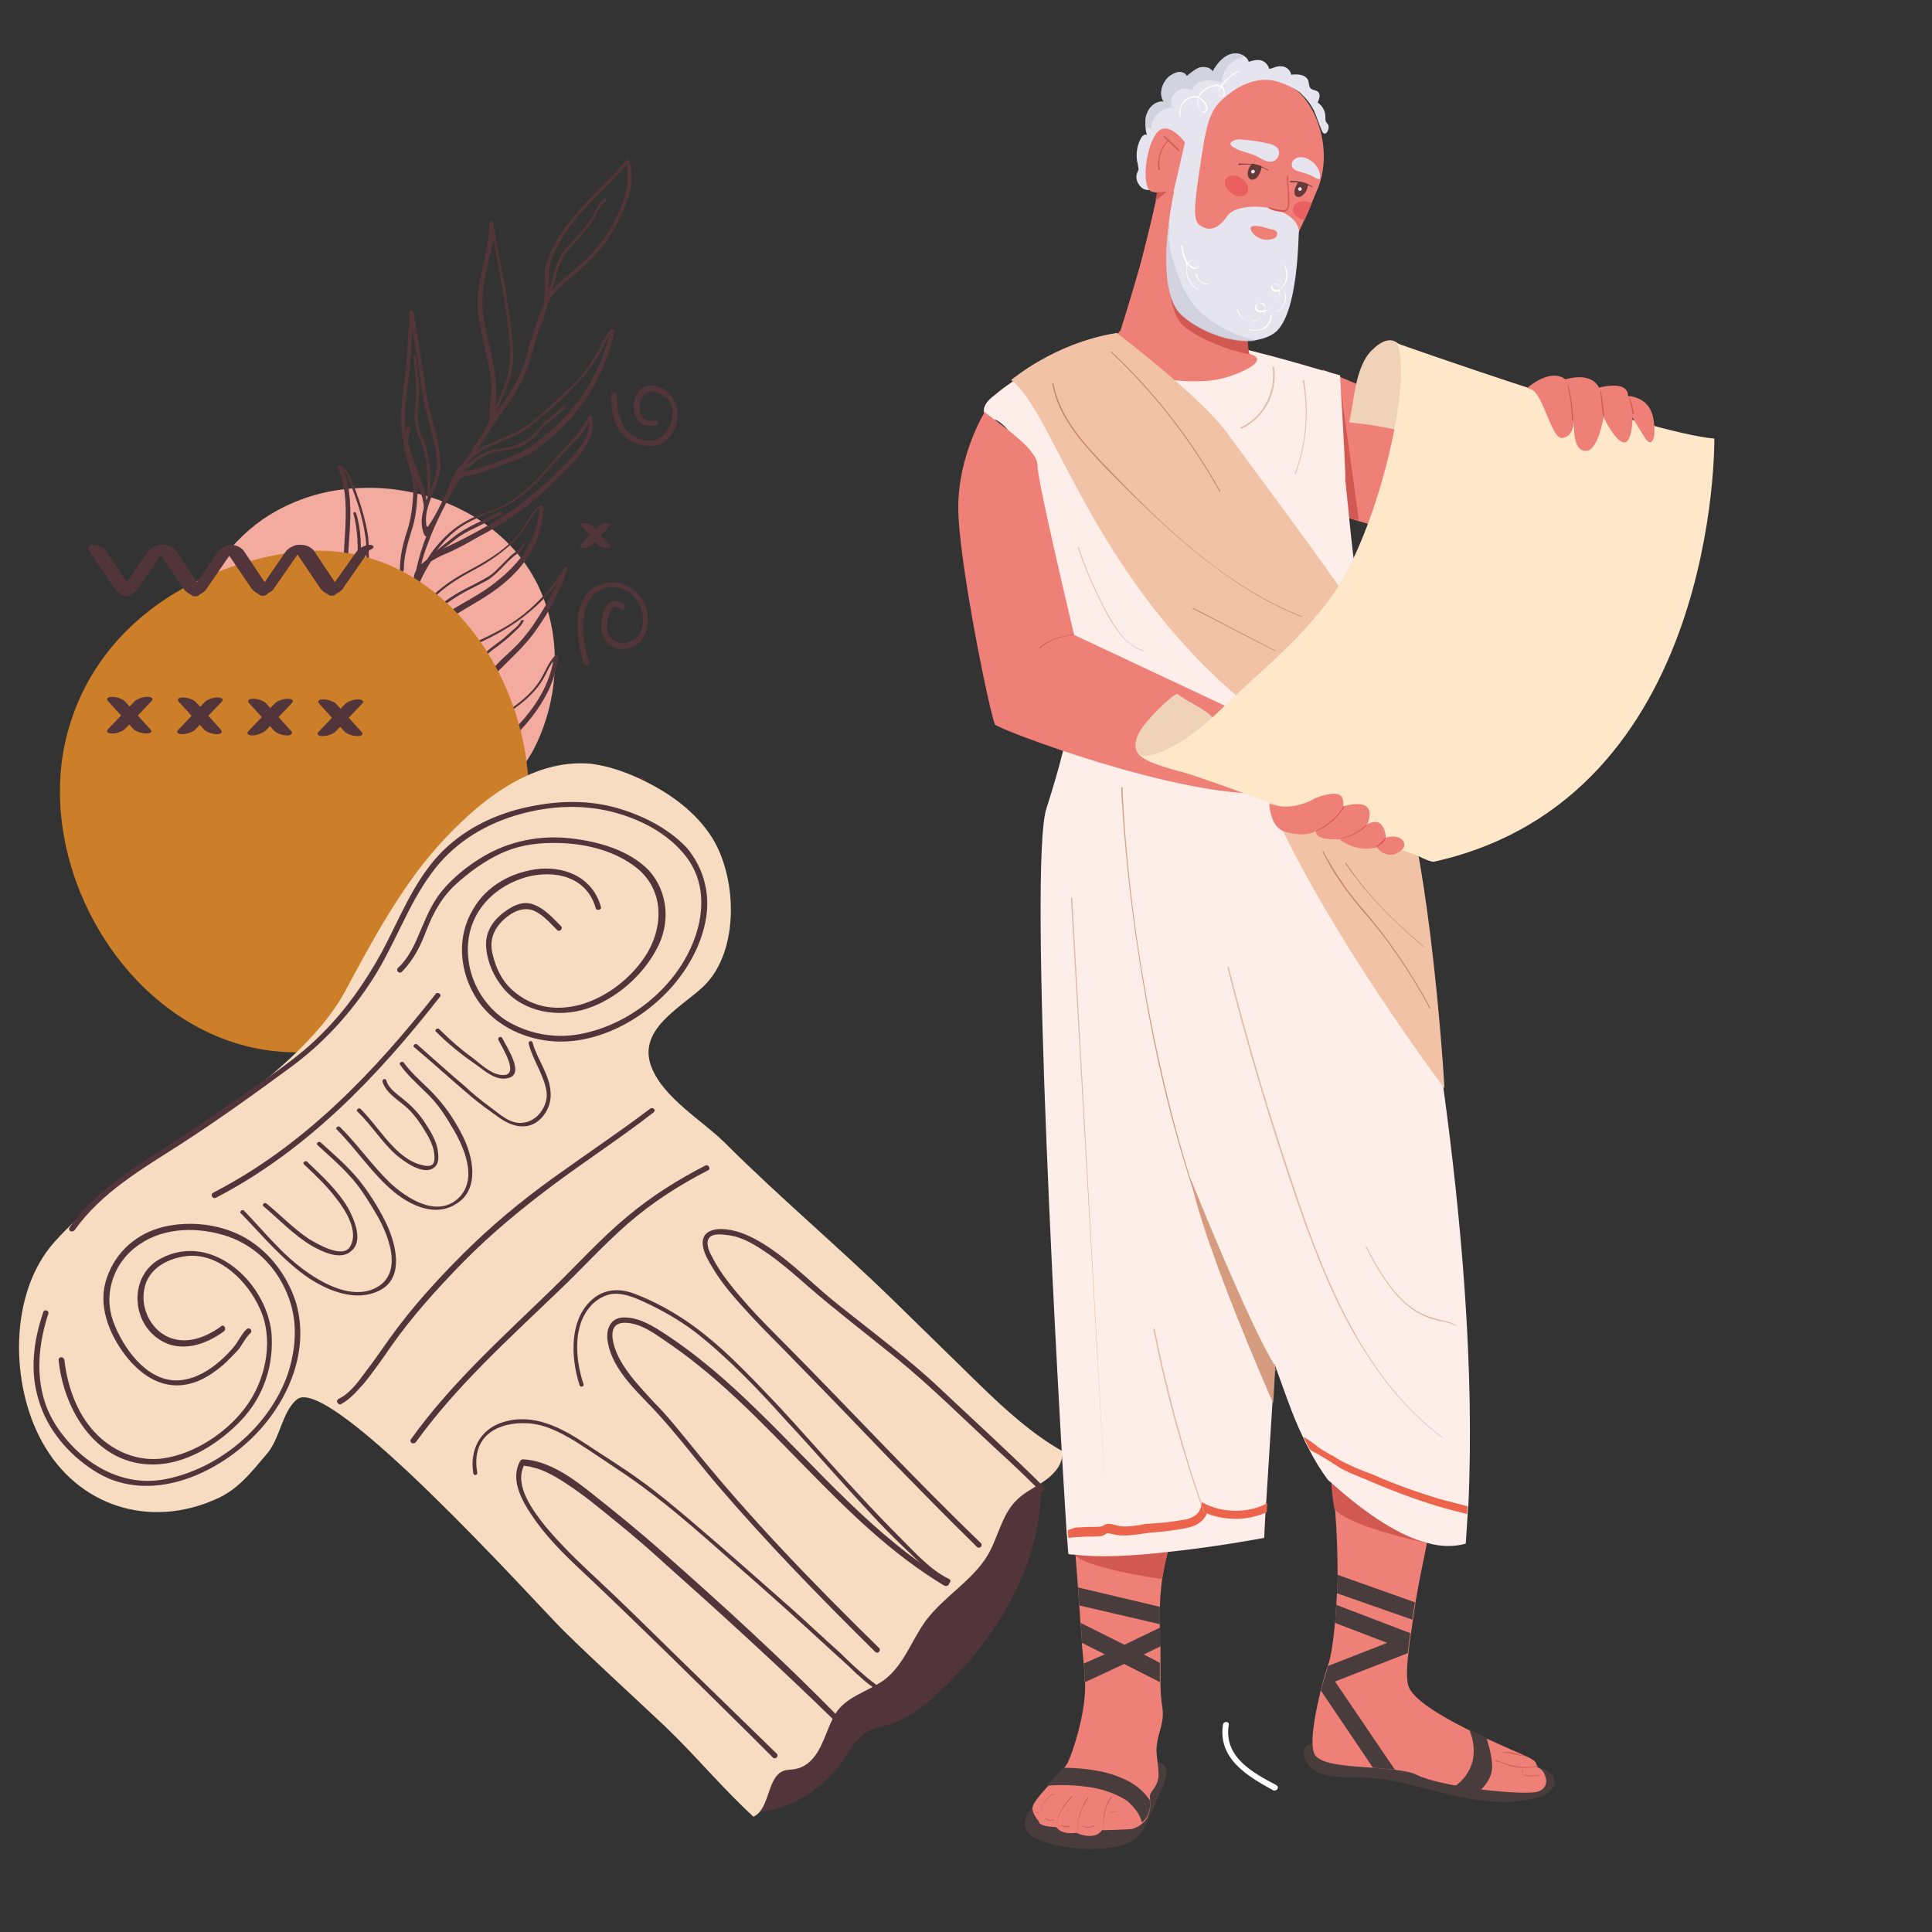 <svg xml:space="preserve" style="enable-background:new 0 0 300 300;" viewBox="0 0 300 300" y="0px" x="0px" xmlns:xlink="http://www.w3.org/1999/xlink" xmlns="http://www.w3.org/2000/svg" id="Layer_1" version="1.1">
<rect x="0" y="0" width="300" height="300" fill="#333333" stroke="none"/>
<style type="text/css">
	.st0{fill:#F3AB9F;}
	.st1{fill:#52353A;}
	.st2{fill:#CC7F28;}
	.st3{fill:#F7DCC1;}
	.st4{fill:#FFFFFF;}
	.st5{fill:#483C3C;}
	.st6{fill:#EF8077;}
	.st7{fill:#D25852;}
	.st8{fill:#FDEEEA;}
	.st9{fill:#EB644B;}
	.st10{opacity:0.66;fill:#D59C80;}
	.st11{fill:#D59C80;}
	.st12{fill:#E6E4EF;}
	.st13{fill:#663939;}
	.st14{fill:#EA5F60;}
	.st15{opacity:0.65;fill:#CACAD8;}
	.st16{fill:#F1C2A6;}
	.st17{fill:#C18770;}
	.st18{fill:#EFD2B8;}
	.st19{fill:#FEE8C9;}
</style>
<g>
	<path d="M42.8,79.4c-2.9,1.6-5.5,3.9-7.6,6.5c-10.3,12.9-5.4,32.4,9.1,40.4c12.5,6.9,32.3,2.9,38.9-10.6
		c4.1-8.5,4.1-19.2-1-27.2c-5.5-8.7-16.4-13.3-26.7-12.7C51.1,76,46.7,77.2,42.8,79.4z" class="st0"></path>
	<path d="M79.5,61.8c1.1-1.7,2.1-3.5,2.7-5.5c0.5-1.4,0.8-2.9,1.2-4.3c0.6-1.6,1.3-3.1,1.6-4.8c0.8-1.8,2.6-3.2,4-4.4
		c1.7-1.4,3.2-2.9,4.6-4.6c1.5-2,2.7-4.2,3.6-6.5c0.8-2.1,1.2-4.5,0.5-6.7c-0.1-0.2-0.3-0.3-0.5-0.1c-3.4,4.1-7.7,7.4-10.5,12
		c-0.7,1.1-1.2,2.3-1.7,3.5c-0.6,1.5-0.4,3.1-0.4,4.7c0,0.7-0.1,1.5-0.2,2.2c-0.1,0.2-0.2,0.5-0.3,0.7c-0.6,1.4-1,2.8-1.5,4.3
		c-0.2,0.7-0.5,1.3-0.6,2c0,0.1,0,0.1,0,0.2c-0.5,1.8-1.1,3.5-2,5.1c-0.9,1.6-1.9,3-2.9,4.5c0.6-1.8,1.5-3.5,2.1-5.4
		c0.7-2.4,0.5-4.9,0.2-7.4c-0.6-5.6-1.9-11.1-2.8-16.7c-0.1-0.3-0.6-0.3-0.6,0.1c0,4.7-2.3,9.1-1.8,13.8c0.3,2.5,1,5,1.5,7.5
		c0.3,1.3,0.5,2.5,0.6,3.8c0.1,1.3-0.2,2.4-0.3,3.7c0,0.5,0,1,0,1.5c-0.1,0.8-0.7,1.7-1.1,2.4c-0.6,1-1.3,2-1.9,3
		c-0.1,0.2-0.3,0.4-0.4,0.6c-0.5,0.8-1.4,1.5-1.9,2.4c-0.5,0.9-0.8,1.8-1.2,2.7c-0.9,1.9-1.8,3.9-3,5.6c0,0,0,0.1-0.1,0.1
		c-0.1,0-0.1-0.1-0.2-0.2c-0.3-2.2,0.6-3.9,1.4-5.9c0.4-1.1,0.8-2.2,0.8-3.4c0-1.5-0.3-3-0.6-4.5c-0.4-1.6-0.8-3.1-1.2-4.7
		c-0.4-1.6-0.6-3.2-0.8-4.8c-0.5-3.3-1-6.6-1.6-9.9c-0.1-0.3-0.5-0.3-0.6,0.1c-0.2,3-0.3,6-0.6,9c-0.3,2.9-0.9,5.9-0.7,8.9
		c0.2,2.6,1.2,5.2,2.1,7.7c0.4,1.3,1.1,2.4,1.3,3.8c0.1,0.4,0.1,0.8,0.1,1.1c-0.4,1.3-0.5,2.7,0.1,4.1c0.1,0.1,0.2,0.2,0.3,0.2
		c-0.7,1.7-1.2,3.5-1.6,5.3c-0.3,0.5-0.4,1.2-0.4,1.9c-0.2,1.1-0.4,2.3-0.6,3.5c-0.5,3.7-0.6,7.4-0.9,11.1c-0.1-0.7-0.3-1.4-0.4-2.1
		c-0.3-1.8-0.3-3.6-0.7-5.4c-0.3-1.6-0.8-3.3-1.7-4.8c-0.9-1.5-2-2.7-2.4-4.4c-0.4-1.8-0.1-3.7-0.4-5.5c-0.3-1.8-0.8-3.6-1.4-5.4
		c-0.4-1-0.7-2.1-1.2-3.1c-0.3-0.8-0.8-1.8-1.7-2.1c-0.3-0.1-0.4,0.2-0.3,0.4c2.8,6.7-0.5,13.9,1.6,20.7c0.9,3,2.9,5.3,4.9,7.7
		c1,1.1,1.7,2.5,2.2,3.9c0.4,1.3,1,2.8,0.9,4.1c-0.2,3.2-1.1,6.3-2.3,9.3c-0.1,0.4-0.3,0.7-0.5,1.1c0.7-5.9-1.3-11.5-4.1-16.6
		c-1.6-3-3.5-5.8-4.5-9c-0.5-1.6-0.8-3.4-1.1-5.1c-0.2-1,0-2.3-0.9-3.1c-0.2-0.2-0.4-0.1-0.5,0.1c-0.5,1.2-0.3,2.6-0.2,3.8
		c0.1,1.6,0.1,3.2,0.2,4.8c0.3,3.4,1,6.5,2.2,9.7c1.2,3,2.6,5.9,4.2,8.7c0.9,1.5,1.7,2.9,2.4,4.5c0.6,1.3,1.3,2.6,0.8,4.1
		c-0.5,1.6-0.9,3-1.7,4.5c-0.8,1.4-1.7,2.7-2.7,4.1c-2.1,2.9-4.5,5.5-7,8c-0.4,0.4-0.8,0.8-1.2,1.1c-0.3,0.3,0.1,0.7,0.4,0.4
		c3.6-3.4,6.8-7.1,9.6-11.2c0.1,0,0.1-0.1,0.2-0.2c0.1-0.2,0.3-0.4,0.4-0.6c0,0,0.1,0,0.1-0.1c0.1-0.1,0.2-0.2,0.3-0.3
		c1.4-0.7,4.1-1.4,4.5-1.5c3.2-0.8,6.5-1.7,9.3-3.6c5.5-3.7,11.3-7.8,14.6-13.7c1.1-1.9,1.8-4.1,2.1-6.3c0-0.3-0.3-0.4-0.5-0.2
		c-1,1-1.5,2.4-2.2,3.6c-0.9,1.5-2.1,2.7-3.4,3.7c-3,2.3-6,4.7-9.3,6.6c-4.9,2.8-10,5.2-14,9.2c0.8-1.3,1.4-2.7,2.1-4
		c1-2.2,1.9-4.4,2.5-6.7c0,0,0,0,0-0.1c0.6-1.3,1.6-1.9,2.9-2.4c1.3-0.5,2.6-1,3.9-1.6c1.5-0.8,3-1.6,4.5-2.5
		c1.3-0.8,2.6-1.7,3.7-2.9c2.2-2.3,4.7-4.4,6.5-7.1c2-2.8,3.6-5.9,4.7-9.2c0.1-0.3-0.4-0.5-0.5-0.2c-1.7,2.8-3.8,5.2-6.3,7.2
		c-2.6,2.1-5.5,3.4-8.5,4.8c-2.5,1.2-5,2.6-6.9,4.6c-1.3,1.3-2.3,2.9-3,4.5c0.1-0.4,0.1-0.8,0.2-1.2c0,0,0-0.1,0-0.1
		c0,0,0-0.1,0-0.1c0.2-1.9,0.4-3.9,0.5-5.8c0.1,0,0.2,0,0.2-0.1c1.6-2.6,3.9-4.6,6.4-6.2c2.3-1.5,4.7-2.7,7-4.4c2-1.5,3.7-3.2,5-5.3
		c1.4-2.2,2.1-4.7,2.2-7.3c0-0.2-0.2-0.3-0.4-0.3c-0.9,0.4-1.4,1.2-1.9,2c-0.7,1-1.2,2.1-2.1,3c-2.1,2.3-4.8,3.8-7.6,5.3
		c-3.7,2-7,4.7-8.5,8.5c0.1-1.4,0.3-2.8,0.5-4.2c0.3-2.1,1.4-4.1,2.5-5.9c1-0.7,2.3-1.2,3.2-1.6c1.5-0.7,2.9-1.5,4.3-2.3
		c1.9-1,3.8-2.1,5.5-3.3c3.1-2.2,5.9-4.8,8.5-7.5c1.9-2,4.3-4.9,3.5-7.8c-0.1-0.3-0.5-0.3-0.6,0c-0.6,1.5-1.7,2.7-2.7,3.9
		c-1.1,1.2-2.1,2.3-3.2,3.5c-2.1,2.5-4.4,4.9-7.3,6.4c-1.4,0.7-3,1.2-4.5,1.8c-1.5,0.7-2.8,1.5-4,2.6c-1.3,1.2-2.4,2.5-3.3,4
		c-0.3,0.2-0.6,0.5-0.9,0.7c0.3-1.1,0.6-2.1,1-3.1c1.3-3.6,3.1-6.9,5-10.2c0.4-0.2,0.8-0.3,1.2-0.4c0.6-0.1,1.1-0.2,1.7-0.4
		c0.7-0.2,1.3-0.5,2-0.7c1.6-0.6,3.3-1.1,4.9-1.8c1.6-0.7,2.9-1.8,4.2-2.9c5.1-4.3,8.6-10,10-16.6c0.1-0.3-0.3-0.5-0.5-0.3
		c-0.9,0.7-1.3,1.9-1.8,2.9c-0.7,1.3-1.6,2.6-2.5,3.8c-1,1.4-2.4,2.6-3.6,3.7c-1.2,1.2-2.5,2.3-3.8,3.4c-1.3,1.1-2.5,1.9-4.1,2.6
		c-1.4,0.6-2.8,1.1-4.1,1.8c-0.3,0.2-0.6,0.3-0.9,0.5c0.6-0.9,1.2-1.8,1.8-2.8C77.1,65.2,78.3,63.5,79.5,61.8z M85.4,41.2
		c0.3-1.4,1-2.7,1.7-3.9c2.6-4.5,6.8-7.8,10.2-11.7c0.5,2.2-0.1,4.4-0.8,6.4c-0.9,2.3-2.2,4.5-3.8,6.4c-1.4,1.8-3.1,3.1-4.8,4.6
		c-0.7,0.6-1.5,1.3-2.2,2.1c0.4-1,0.6-2.2,0.9-3.2c0.4-1.5,1.3-2.7,2.3-3.8c1.1-1.2,2.1-2.3,3-3.6c0.7-1.1,1.1-2.5,2.2-3.3
		c0.2-0.2-0.1-0.5-0.3-0.3c-1,0.7-1.3,2-2,3c-0.9,1.5-2.2,2.8-3.4,4.1c-0.9,0.9-1.6,2-2,3.2c-0.5,1.3-0.7,2.7-1.2,3.9
		C85.3,43.8,85.1,42.5,85.4,41.2z M75.1,49.3c-0.4-2.6-0.1-5.1,0.5-7.6c0.4-1.6,0.8-3.1,1-4.7c0.8,4.6,1.8,9.2,2.3,13.8
		c0.3,2.6,0.6,5.1-0.1,7.7c-0.5,1.7-1.2,3.2-1.9,4.8C77.6,58.5,75.8,54,75.1,49.3z M71.9,115.7c3.1-1.8,5.9-4.1,8.8-6.3
		c1.3-1,2.4-2.1,3.3-3.4c0.7-1,1.1-2.3,1.9-3.3c-1.2,6.6-6.6,11.6-11.8,15.4c-1.4,1-2.8,2-4.2,2.9c-1.6,1.1-3.2,1.8-5,2.4
		c-2.6,0.8-5.2,1.4-7.8,2.2c-0.1,0-0.1,0-0.2,0.1C61.1,121.2,66.7,118.7,71.9,115.7z M58.7,120.6c-0.6-2.7-1.9-5.1-3.3-7.5
		c-1.6-2.7-3-5.4-4.2-8.3c-1.3-3.2-2.1-6.4-2.5-9.9c-0.2-1.7-0.2-3.4-0.3-5.1c-0.1-1.2-0.2-2.4,0-3.5c0.4,0.8,0.3,2.1,0.5,3
		c0.3,1.6,0.6,3.2,1.1,4.8c0.9,3,2.6,5.6,4.1,8.3c3.1,5.4,5.4,11.3,4.4,17.6c0,0.2,0.1,0.3,0.2,0.4
		C58.8,120.4,58.7,120.5,58.7,120.6z M62.5,107.7c-0.4-2.3-1.1-4.5-2.6-6.5c-1-1.3-2.1-2.5-3-3.8c-1-1.3-1.7-2.8-2.2-4.3
		c-1.1-3.4-0.6-7.1-0.4-10.6c0.2-3.2,0.2-6.4-0.9-9.4c0.5,0.5,0.8,1.4,1,2c0.5,1.2,0.9,2.4,1.3,3.6c0.5,1.7,0.9,3.4,1.1,5.1
		c0.2,1.7-0.1,3.4,0.4,5c0.4,1.4,1.3,2.5,2.1,3.7c1,1.4,1.5,3.1,1.8,4.8c0.4,1.7,0.5,3.4,0.7,5.1c0.2,1.7,0.8,3.4,0.8,5.2
		C62.5,107.6,62.5,107.7,62.5,107.7z M66.7,104.5c2.1-2,4.7-3.4,7.3-4.5c2.9-1.3,5.6-2.8,8-4.8c1.7-1.4,3.3-3,4.6-4.8
		c-1.1,2.4-2.4,4.6-3.9,6.8c-0.9,1.3-2,2.6-3.2,3.7c-0.6,0.6-1.2,1.1-1.8,1.7c-0.6,0.6-1.1,1.2-1.6,1.8c-1.1,1.2-2.5,2-3.9,2.8
		c-1.5,0.9-3,1.7-4.5,2.5c-1.6,0.8-3.6,1.2-5,2.3C63.2,109,64.6,106.5,66.7,104.5z M73.4,88.6c2.5-1.3,4.8-2.9,6.8-4.9
		c0.8-0.8,1.3-1.7,1.9-2.6c0.4-0.7,0.9-1.6,1.7-2.2c-0.2,2.4-1,4.7-2.3,6.8c-1.4,2.1-3.3,3.8-5.3,5.3c-2.2,1.6-4.7,2.8-7,4.3
		c-2.2,1.5-4.1,3.3-5.5,5.4c0-0.4,0-0.8,0.1-1.1c0.1,0,0.1-0.1,0.1-0.2C64.6,94.2,68.9,91,73.4,88.6z M70.4,82.7
		c2.6-2.3,6-2.9,9-4.6c2.7-1.6,4.8-4.1,6.9-6.4c1.7-2,4-3.8,5.2-6.2c0.1,2.7-2.5,5.3-4.2,7c-2.9,2.9-6,5.7-9.4,7.8
		c-3,1.9-6.1,3.5-9.3,5c-0.3,0.2-0.7,0.3-1,0.5C68.4,84.7,69.3,83.6,70.4,82.7z M65.1,88.9c0-0.1,0-0.2,0.1-0.2
		c0.1-0.2,0.2-0.3,0.3-0.5C65.3,88.4,65.2,88.7,65.1,88.9z M65.2,74.2c-0.5-1.3-0.9-2.7-1.4-4c-0.4-1.4-0.8-2.7-0.9-4.1
		c-0.2-2.9,0.4-5.8,0.7-8.6c0.2-2.2,0.3-4.4,0.4-6.6c0.4,2.5,0.8,5,1.2,7.5c0.2,1.6,0.5,3.2,0.8,4.8c0.4,1.6,0.8,3.1,1.2,4.7
		c0.4,1.5,0.7,3.2,0.6,4.7c0,1.3-0.6,2.5-1,3.7c-0.2,0.5-0.4,0.9-0.6,1.4C66.2,76.4,65.6,75.3,65.2,74.2z M76.1,69.3
		c1.3-0.6,2.7-1.1,4-1.7c1.4-0.7,2.6-1.6,3.7-2.6c2.5-2.1,5-4.4,7.1-6.9c0.9-1.1,1.8-2.4,2.5-3.7c0.4-0.7,0.7-1.6,1.2-2.3
		c-1.6,6.3-5.1,11.7-10.2,15.7C83,69,81.6,70,79.9,70.7c-1.7,0.7-3.5,1.3-5.2,1.9c-0.8,0.3-1.8,0.4-2.8,0.7c0.2-0.3,0.3-0.5,0.5-0.8
		c0.2-0.4,0.5-0.8,0.7-1.2C74,70.5,75,69.8,76.1,69.3z" class="st1"></path>
	<path d="M99.5,120.7L99.5,120.7c-0.4,0-1,0.3-1.2,0.7l-2,3.2l-1.9-3.2c-0.2-0.4-0.8-0.7-1.2-0.7h0c0,0-0.1,0-0.1,0
		c0,0-0.1,0-0.1,0h0c-0.4,0-1,0.3-1.2,0.7l-2,3.2l-1.9-3.2c-0.2-0.4-0.8-0.7-1.2-0.7h0c0,0,0,0,0,0c0,0,0,0,0,0h0
		c-0.4,0-1,0.3-1.2,0.7l-2,3.2l-1.9-3.2c-0.2-0.4-0.8-0.7-1.2-0.7h0c0,0-0.1,0-0.1,0c0,0-0.1,0-0.1,0h0c-0.4,0-1,0.3-1.2,0.7l-2,3.2
		l-1.9-3.2c-0.2-0.4-0.8-0.7-1.2-0.7h0c-0.4,0-0.6,0.3-0.4,0.7l2.4,3.9c0.1,0.2,0.4,0.5,0.6,0.6c0.1,0.1,0.2,0.2,0.4,0.2h0
		c0,0,0,0,0.1,0c0,0,0,0,0.1,0h0c0.2,0,0.3-0.1,0.4-0.2c0.3-0.1,0.5-0.3,0.7-0.6l2.2-3.5l2.1,3.5c0.1,0.2,0.4,0.5,0.6,0.6
		c0.1,0.1,0.2,0.2,0.4,0.2h0c0,0,0,0,0.1,0c0,0,0,0,0.1,0h0c0.2,0,0.3-0.1,0.4-0.2c0.3-0.1,0.5-0.3,0.7-0.6l2.1-3.4l2,3.4
		c0.1,0.2,0.4,0.5,0.6,0.6c0.1,0.1,0.2,0.2,0.4,0.2h0c0,0,0,0,0.1,0c0,0,0,0,0.1,0h0c0.2,0,0.3-0.1,0.4-0.2c0.3-0.1,0.5-0.3,0.7-0.6
		l2.2-3.5l2.1,3.5c0.1,0.2,0.4,0.5,0.6,0.6c0.1,0.1,0.2,0.2,0.4,0.2h0c0,0,0,0,0.1,0c0,0,0,0,0.1,0h0c0.2,0,0.3-0.1,0.4-0.2
		c0.3-0.1,0.5-0.3,0.7-0.6l2.5-3.9C100,121,99.9,120.7,99.5,120.7z" class="st1"></path>
	<g>
		<path d="M94.2,85.1L94.2,85.1c-0.5,0-1.1-0.2-1.3-0.5l-2.6-2.9c-0.3-0.3-0.1-0.5,0.4-0.5h0c0.5,0,1.1,0.2,1.3,0.5
			l2.6,2.9C94.9,84.9,94.7,85.1,94.2,85.1z" class="st1"></path>
		<path d="M90.6,85.1L90.6,85.1c-0.5,0-0.7-0.2-0.4-0.5l2.7-2.9c0.3-0.3,0.9-0.5,1.3-0.5h0c0.5,0,0.6,0.2,0.4,0.5
			L92,84.6C91.7,84.9,91.1,85.1,90.6,85.1z" class="st1"></path>
	</g>
	<path d="M100.2,94c-1.2-3-4.4-4.4-7.3-3.1c-4.4,2-3.4,8.6-2.2,12.2c0.2,0.5,1,0.3,0.8-0.2c-0.8-2.5-1.3-5.3-0.7-7.9
		c0.3-1.3,1-2.5,2.1-3.2c1.5-0.9,3.3-0.8,4.7,0.1c2.6,1.7,3.4,6.6,0,7.8c-1.2,0.4-2.8-0.1-3.2-1.4c-0.3-1-0.1-2.3,0.3-3.3
		c0.4-0.8,0.9-1.1,1.6-0.5c0.4,0.4,1.1-0.2,0.6-0.6c-0.8-0.6-1.6-0.9-2.4-0.2c-0.8,0.7-1,1.9-1.1,2.9c-0.1,1.1,0,2.1,0.7,3
		c0.8,1,2.1,1.4,3.4,1.1C100.4,100.1,101.2,96.6,100.2,94z" class="st1"></path>
	<path d="M101.5,59.9c-2.8-0.4-3.9,3.4-2.5,5.3c0.7,0.9,1.8,1.1,2.9,0.8c0.5-0.2,0.3-1-0.2-0.8c-1.1,0.4-2-0.1-2.3-1.2
		c-0.3-1,0-2.4,1-3c1-0.6,2.4,0.2,3.2,0.9c0.9,0.9,1,2.2,0.7,3.4c-0.3,1.2-1,2.2-2,2.8c-1.1,0.6-2.7,0.3-3.8-0.3
		c-2.2-1.2-2.7-4.1-2.7-6.4c0-0.6-0.9-0.6-0.9,0c0,2.7,0.6,5.9,3.3,7.2c1.2,0.6,2.9,0.9,4.2,0.4c1.3-0.5,2.1-1.7,2.6-3
		C105.8,63.3,104.4,60.3,101.5,59.9z" class="st1"></path>
	<path d="M77.6,79.4c-1.3,0.6-2.6,1.4-3.9,2c-1.2,0.6-2.3,1.2-3.4,2.1c-2,1.6-4.2,3.1-5.4,5.5c-0.1,0.2,0.2,0.5,0.4,0.2
		c1.1-2.3,3.2-3.7,5.1-5.2c1.1-0.9,2.2-1.5,3.5-2.1c1.3-0.6,2.6-1.4,3.9-2C78,79.6,77.8,79.2,77.6,79.4z" class="st1"></path>
	<path d="M81.1,84.5c0,0.5-0.6,0.8-0.9,1.1c-0.3,0.2-0.7,0.5-1,0.8c-0.8,0.8-1.6,1.6-2.4,2.4c-0.9,0.8-2,1.3-3.1,1.9
		c-1,0.5-2,1-3,1.6c-3.2,2-6.2,4.7-7.3,8.4c-0.1,0.3,0.3,0.4,0.4,0.1c1.3-4.1,4.8-6.9,8.4-8.9c1.1-0.6,2.2-1.1,3.3-1.7
		c0.9-0.5,1.6-1.2,2.3-1.9c0.8-0.8,1.6-1.7,2.5-2.3c0.5-0.4,1.1-0.8,1.1-1.5C81.6,84.2,81.1,84.2,81.1,84.5z" class="st1"></path>
	<path d="M62.9,107.2c-0.2-0.4-0.2-1-0.2-1.4c0-0.4-0.2-0.8-0.3-1.1c-0.2-0.5-0.6-0.9-0.8-1.4c-0.3-0.6-0.6-1.3-0.8-2
		c-0.8-2.2-1.4-4.4-2.8-6.4c-0.7-1-1.4-1.9-1.7-3.1c-0.4-1.3-0.3-2.8-0.3-4.2c0.1-2.6,0.1-5.4-0.7-7.9c-0.1-0.3-0.5-0.2-0.4,0.1
		c0.7,2.6,0.7,5.4,0.6,8.1c0,1.3-0.1,2.6,0.2,3.8c0.2,1.1,0.9,2.1,1.6,3c0.7,1,1.3,2.1,1.8,3.2c0.5,1.2,0.8,2.4,1.2,3.6
		c0.4,1.1,0.9,2,1.5,3c0.5,0.9,0.2,1.9,0.6,2.7C62.6,107.7,63,107.4,62.9,107.2z" class="st1"></path>
	<path d="M58.9,118.6c-0.2-0.9-0.5-1.8-0.8-2.7c-0.3-1.2-0.7-2.3-1.3-3.4c-0.3-0.6-0.7-1-1.1-1.6
		c-0.4-0.6-0.6-1.2-0.8-1.9c-0.4-1.2-0.7-2.5-1.2-3.6c-0.6-1.3-1.3-2.5-2-3.7c-1.5-2.5-1.8-5.4-2.3-8.3c0-0.3-0.5-0.2-0.4,0.1
		c0.4,2.5,0.7,5.2,1.9,7.6c0.5,1.1,1.2,2.1,1.8,3.2c0.7,1.3,1.3,2.6,1.6,4c0.3,1,0.5,2,1.1,2.9c0.3,0.5,0.7,1,1.1,1.6
		c0.4,0.6,0.6,1.3,0.8,1.9c0.4,1,0.7,2.1,1,3.1c0.2,0.7,0.7,2,0.3,2.7c-0.1,0.2,0.2,0.5,0.4,0.2C59.2,120,59,119.2,58.9,118.6z" class="st1"></path>
	<path d="M78.5,112.3c-0.7,0.5-1.2,1.2-1.7,1.9c-0.8,1-1.6,1.6-2.8,2.1c-2.1,0.8-3.7,2.5-5.5,3.7
		c-1,0.7-2.1,1.1-3.3,1.5c-1.1,0.4-2.3,0.5-3.4,1c-1,0.4-2,1-2.9,1.6c-0.8,0.5-1.7,0.9-2.4,1.6c-0.2,0.2,0.1,0.5,0.3,0.3
		c0.7-0.7,1.6-1.1,2.5-1.6c1-0.6,2-1.2,3.1-1.6c1.2-0.4,2.4-0.6,3.6-1c1.1-0.4,2.1-0.9,3-1.5c0.8-0.6,1.6-1.2,2.4-1.8
		c0.5-0.4,0.9-0.8,1.5-1.1c0.5-0.3,1.1-0.4,1.6-0.7c1.9-0.8,2.6-2.7,4.1-3.9C79.1,112.4,78.8,112.1,78.5,112.3z" class="st1"></path>
	<path d="M80.9,96.4c-0.3,0.8-1.3,1.4-1.9,2c-0.8,0.8-1.7,1.4-2.5,2c-0.8,0.6-1.5,1.3-2.1,2c-0.8,0.9-1.6,1.5-2.6,2
		c-1,0.5-2,0.8-3,1.2c-0.9,0.3-1.7,0.5-2.4,1.1c-1.5,1.3-2.3,3.2-3.7,4.6c-0.2,0.2,0.1,0.5,0.3,0.3c1.4-1.4,2.3-3.2,3.7-4.6
		c0.8-0.7,2.1-0.9,3.1-1.3c1-0.3,1.9-0.7,2.8-1.3c0.9-0.5,1.5-1.2,2.2-1.9c0.7-0.8,1.5-1.5,2.4-2.1c0.9-0.7,1.7-1.3,2.5-2.1
		c0.6-0.6,1.3-1.1,1.6-1.9C81.5,96.3,81,96.2,80.9,96.4z" class="st1"></path>
	<path d="M66.7,72c-0.2-1.8-0.8-3.4-1.5-5.1c-0.7-1.9-0.2-3.8-0.1-5.8c0-1.9-0.3-3.8-0.5-5.7c0-0.3-0.5-0.2-0.4,0.1
		c0.2,2,0.5,3.9,0.4,5.9c0,1.8-0.5,3.6,0.1,5.4c0.2,0.8,0.6,1.6,0.9,2.4c0.3,0.8,0.4,1.6,0.6,2.5c0.3,1.9,0.1,3.9,0.2,5.8
		c0,0.3,0.4,0.3,0.4,0C66.7,75.7,66.9,73.8,66.7,72z" class="st1"></path>
	<path d="M64.3,72.4c-0.6-1.8-1.4-3.8-0.5-5.7c0.2-0.4-0.4-0.7-0.6-0.3c-1.6,3.2,1.1,6.4,1,9.7
		c-0.1,2.1-0.3,4.2-0.9,6.1c-0.7,2.1-1.2,4.1-1.2,6.3c0,0.4,0.6,0.4,0.6,0c0-2.1,0.6-4.1,1.2-6.1c0.6-1.7,0.8-3.5,0.9-5.3
		C65,75.4,64.8,74,64.3,72.4z" class="st1"></path>
	<path d="M87.5,63c-1,1.2-2.5,1.9-3.5,3.1c-0.5,0.6-1,1.2-1.6,1.7c-0.7,0.6-1.6,1.1-2.5,1.4c-1.6,0.5-3.2,0.4-4.7,1.1
		c-1.5,0.7-2.7,1.9-3.9,2.9c-0.2,0.2,0.1,0.5,0.3,0.3c1.3-1,2.5-2.2,4-2.9c1.6-0.7,3.5-0.6,5.1-1.2c1.4-0.6,2.5-1.7,3.4-2.8
		c1.1-1.3,2.6-2,3.7-3.3C88,63.1,87.7,62.8,87.5,63z" class="st1"></path>
</g>
<path d="M43.8,86C27.8,88.8,14,98.7,10.2,114.9c-4.8,20.8,10.3,45.8,32.2,48.3c12.2,1.4,24.7-4.6,32-14.5
	c7.3-9.9,9.4-23.1,6.5-35c-2.1-8.4-6.6-16.2-13.3-21.6C60.2,86.1,51.9,84.6,43.8,86z" class="st2"></path>
<path d="M131.4,272.7c0.8-1.3,1.6-2.6,2.8-3.5c1.3-0.9,2.9-1.1,4.4-1.6c2.9-1,5.2-2.9,7.4-5c9-8.5,16-20.1,15.6-32.4
	c0-1-0.1-2.1-0.7-3c-0.9-1.2-2.5-1.5-3.9-1.2c-1.4,0.3-2.7,1.1-3.8,2c-7.7,5.5-14.6,12-20.8,19.1c-5,5.6-9.7,11.8-12.1,18.9
	c-0.8,2.4-1.4,4.9-2,7.4c-0.6,2.7-1.2,5.3-1.8,8C122.4,281.5,128.1,277.7,131.4,272.7z" class="st1"></path>
<g>
	<path d="M152.1,215c-4.4-4.3-8.9-8.7-13.3-13c-8.6-8.4-17.9-16.2-26.4-24.7c-3.5-3.4-9.3-6.8-11.2-11.5
		c-2.4-5.9,4.5-9.3,8-12.6c5.8-5.5,5.3-17.5,1-23.7c-2.8-4.1-7.2-7-11.8-9c-2.1-0.9-4.3-1.6-6.6-1.9c-9.5-0.9-17.9,6.2-23.9,12.9
		c-5.9,6.7-10.1,14.6-14.3,22.4c-3.9,7.3-12.5,14.2-19.2,19c-8.8,6.3-18.5,11.7-25.9,19.9c-7.2,8-6.9,22.3-1.9,31.2
		c5.5,9.9,16.6,13.4,26.9,8.8c3.5-1.5,5.5-4.2,7.9-7c2.1-2.4,2.4-6.6,4.7-8.5c5-4.1,36.8,31.3,41.4,35.9c5.2,5.1,10.5,9.9,15.8,14.9
		c4.8,4.6,8.8,9.5,13.7,14c2.7-1.3,2-6.4,4.9-7.2c0.5-0.1,1-0.1,1.5-0.2c2.1-0.3,3.5-2.2,4.3-4.1c0.9-1.9,1.4-4,2.8-5.5
		c1.9-2,4.8-2.7,7-4.4c2.9-2.3,4.1-6.1,6.3-9.1c2.8-3.7,7.1-6.1,9.5-10c1.7-2.8,2.2-6.4,4.6-8.7c1.3-1.3,3-2,4.5-3.1
		s2.8-2.7,2.5-4.5C160.3,222.7,156,218.8,152.1,215z" class="st3"></path>
	<path d="M38.4,192.4c-3.8-2.3-8.7-2.9-13-1.9c-4.1,1-7.4,3.8-8.8,7.9c-1.5,4.2,0.3,8.7,2.9,12.1
		c2.5,3.2,6,5.5,10.2,4.3c1.9-0.5,3.6-1.7,5-2.9c0.8-0.7,1.5-1.5,2.2-2.2c0.7-0.8,1.2-2,2-2.7c0.4-0.4-0.2-1-0.6-0.6
		c-0.7,0.6-1.2,1.7-1.8,2.5c-0.7,0.9-1.5,1.7-2.3,2.4c-1.7,1.5-3.7,2.7-6,3c-4.9,0.6-8.6-4.3-10.3-8.3c-1-2.3-1.2-4.6-0.5-7
		c0.7-2.4,2.2-4.4,4.3-5.8c3.9-2.7,9.3-2.7,13.7-1.2c4.6,1.6,7.9,5.2,9.5,9.7c1.4,3.9,1,8.1-0.3,11.9c-2.9,8-10.6,14.5-19,16.1
		c-6.8,1.3-13.1-2.6-16.8-8.2c-3.5-5.3-3.2-11.7-1.3-17.5c0.2-0.5-0.7-0.8-0.8-0.2c-1.5,4.4-2.1,9.1-0.7,13.6
		c1.3,4.5,4.6,8.4,8.5,10.9c7.9,5.2,17.9,1.3,24.2-4.6c5.7-5.3,9.5-13.5,7.3-21.3C44.7,198.2,42,194.6,38.4,192.4z" class="st1"></path>
	<path d="M95.2,125.3c-4.7-1.2-9.4-0.9-14.1,0.2c-4.9,1.2-9.4,3.5-12.9,7.2c-4.1,4.4-6.2,10.1-9,15.3
		c-2.5,4.5-5.4,8.7-9.1,12.4c-3.9,4-8.7,7-13.2,10.2c-4.6,3.2-9.2,6.3-13.9,9.3c-4.6,3-9.1,6.2-12.2,10.7c-0.3,0.5,0.4,0.9,0.8,0.4
		c4.2-5.9,10.5-9.5,16.4-13.3c5.9-3.8,11.6-7.9,17.3-12.1c5-3.7,9.2-8.3,12.6-13.6c3.4-5.3,5.4-11.4,9.1-16.4
		c3.2-4.4,7.7-7.3,12.8-8.9c4.9-1.5,10-1.9,15-0.7c4.5,1.1,9,3.4,11.8,7.1c2.8,3.7,2.8,8.3,1.3,12.5c-2.7,7.6-10.1,13.6-18,15
		c-3.9,0.7-8-0.1-11.4-2.2c-4.2-2.8-6.5-7.9-5.7-12.9c0.8-4.7,4.4-8,8.9-9.3c4.4-1.2,9.4-0.1,10.8,4.8c0.1,0.5,1,0.3,0.8-0.2
		c-1.2-4.3-5.1-6.2-9.4-5.9c-4.3,0.4-8.4,2.6-10.5,6.4c-2.4,4-2.1,9.1,0.2,13.1c2,3.6,5.7,6,9.7,6.9c7.6,1.8,15.7-2.2,20.8-7.8
		c2.6-2.9,4.6-6.4,5.4-10.2c0.9-4.2-0.1-8.3-2.8-11.6C103.7,128.5,99.4,126.4,95.2,125.3z" class="st1"></path>
	<path d="M100.9,172.2c-4.9,3.7-10,7.1-15,10.7c-5,3.6-9.7,7.5-14.1,11.9c-4,4-7.9,8.3-11.2,12.9
		c-1.3,1.8-2.5,3.6-3.9,5.4c-1.1,1.5-2.4,3.3-4.1,4.1c0,0-0.1,0-0.1,0.1c-0.2,0.1-0.2,0.3-0.1,0.5c0.1,0.2,0.4,0.4,0.6,0.2
		c1.5-0.8,2.6-2.2,3.7-3.4c1.4-1.8,2.7-3.6,4-5.5c3.3-4.7,7.1-8.9,11.1-13c4.5-4.6,9.4-8.6,14.5-12.4c5-3.7,10.2-7.1,15.1-10.9
		C102,172.4,101.4,171.8,100.9,172.2z" class="st1"></path>
	<path d="M109.5,181c-4.3,2.2-8.4,4.8-12.1,7.9c-4.1,3.4-7.7,7.4-11.5,11.1c-7.7,7.5-15.8,14.7-22.1,23.5
		c-0.3,0.5,0.4,0.9,0.8,0.4c6.3-8.7,14.3-15.9,22-23.3c3.7-3.5,7.1-7.3,10.9-10.6c3.8-3.3,8-6,12.5-8.3
		C110.4,181.5,110,180.7,109.5,181z" class="st1"></path>
	<path d="M103.1,241.2c-3.6-3.2-7.4-6.3-11.2-9.3c-3-2.4-6.7-5.1-10.7-5.3c-0.1,0-0.3,0.1-0.4,0.2
		c-1.6,2.8,0.1,6,1.7,8.4c2.2,3.3,5,6.1,7.8,8.7c8.8,8.3,17.4,16.8,26,25.3l3.7,3.7c0.4,0.4,1-0.2,0.6-0.6l-15.6-15.2
		c-4.1-4-8.2-8.1-12.4-12c-2.8-2.6-5.6-5.3-8-8.2c-1.8-2.3-4.7-6.1-3.3-9.2c0,0,0,0,0-0.1c0.3,0,0.6,0.1,0.8,0.1
		c0.4,0.1,0.8,0.2,1.2,0.3c1,0.3,2,0.8,2.9,1.3c1.9,1.1,3.7,2.4,5.4,3.7c3.9,3.1,7.7,6.2,11.3,9.5c9.1,8.1,18.1,16.3,26.8,24.8
		c0.4,0.4,1-0.2,0.6-0.6C121.6,257.8,112.4,249.4,103.1,241.2z" class="st1"></path>
	<path d="M147.2,245.5c-11.5-6.9-20.1-17.3-29.6-26.5c-4.6-4.5-9.5-8.8-15-12.3c-1.7-1.1-3.9-2.3-6.1-2.1
		c-1.7,0.2-2.3,1.7-2.2,3.2c0.4,4.3,4.1,7.8,6.9,10.7c3.6,3.8,6.8,8.1,10.2,12.1c7.7,9,16,17.5,24.5,25.9c0.4,0.4,1-0.2,0.6-0.6
		c-10.2-10-20.2-20.3-29.2-31.5c-1.9-2.3-3.7-4.6-5.8-6.7c-1.9-2.1-3.9-4.1-5.3-6.7c-0.9-1.7-2.3-5.6,0.8-5.6c2.7,0,5.2,2.1,7.3,3.5
		c15.5,10.8,26,27.5,42.3,37.3C147.2,246.5,147.7,245.8,147.2,245.5z" class="st1"></path>
	<path d="M146.6,216.2c-5.1-4.9-10.8-9.1-16.3-13.5c-3.7-2.9-7-6.4-10.9-9c-1.8-1.2-3.8-2.3-5.9-2.7
		c-1.1-0.2-2.5-0.3-3.5,0.3c-1.9,1.2-0.3,4,0.5,5.3c1.6,2.8,3.8,5.2,6,7.6c2.2,2.4,4.5,4.6,6.7,6.9c5,5.1,10,10.3,14.9,15.4
		c4.5,4.6,9,9.2,13.6,13.7c0.4,0.4,1-0.2,0.6-0.6c-10.3-9.9-20-20.4-30.1-30.6c-2-2-4-4-5.9-6.1c-2.1-2.4-4.3-4.9-5.7-7.7
		c-0.4-0.7-1-1.9-0.6-2.8c0.5-1,2.2-0.7,3.1-0.6c2.3,0.3,4.3,1.6,6.2,2.9c2.1,1.5,4.1,3.2,6,4.9c4.5,3.9,9.2,7.5,13.9,11.3
		c5.5,4.5,10.6,9.6,15.8,14.4c2.2,2,4.4,4.1,6.5,6.2c0.4,0.4,1-0.2,0.6-0.6C157.1,225.9,151.8,221.1,146.6,216.2z" class="st1"></path>
	<path d="M67.6,154.4C58,166.6,47.1,178,33.1,185.2c-0.5,0.3-0.1,1,0.4,0.8c14.1-7.3,25.1-18.8,34.8-31.2
		C68.7,154.4,67.9,153.9,67.6,154.4z" class="st1"></path>
	<path d="M25,195.4c-5,2.6-4.7,9.9-0.1,12.7c3.2,2,7.1,0.7,9.9-1.4c0.4-0.3,0-1.1-0.4-0.8c-2.7,2-6.2,3.2-9.2,1.2
		c-2.2-1.5-3.3-4.4-2.8-6.9c0.6-3.4,4-5,7.1-5.2c4.8-0.2,9,4.1,10.8,8.1c2.2,4.6,1.1,10.5-1.6,14.6c-2.7,4.1-7.6,7.6-12.5,8.6
		c-4.1,0.9-8.1-0.6-11-3.4c-3.1-3-4.7-7.4-5.2-11.7c-0.1-0.6-0.9-0.6-0.9,0c0.8,7.9,6,16.4,14.9,16.2c4.8-0.1,9.4-2.9,12.7-6.1
		c3.8-3.6,5.7-8.4,5.5-13.6C41.9,199.7,33.2,191.1,25,195.4z" class="st1"></path>
	<path d="M88.8,130.2c-4.9-0.6-9.9,0.4-14.1,3c-2.3,1.4-4.5,3.2-6.2,5.3c-1.6,2-2.5,4.4-3.5,6.7
		c-0.8,1.9-1.7,3.7-3.2,5.1c-0.4,0.4,0.2,1,0.6,0.6c1.8-1.8,2.9-4,3.8-6.4c1.1-2.8,2.4-5.2,4.6-7.2c2.1-1.9,4.3-3.5,6.8-4.7
		c2.5-1.2,5.3-1.7,8-1.7c4.6-0.1,9.7,1,13.3,3.9c4.1,3.3,4.2,8.8,1.6,13.2c-4.2,6.9-14.3,11.9-21.1,5.6c-1.5-1.4-2.4-3.3-2.9-5.4
		c-0.5-2,0-3.6,1.4-5.1c1.2-1.2,2.9-2.3,4.7-1.8c1.5,0.5,2.8,2,3.9,3.1c0.4,0.4,1-0.2,0.6-0.6c-1.3-1.3-2.6-2.8-4.4-3.4
		c-1.8-0.6-3.5,0.5-4.9,1.6c-1.6,1.4-2.5,3.1-2.3,5.2c0.2,2.3,1.2,4.5,2.7,6.3c3.1,3.7,8.5,4.6,13,3.1c4.5-1.5,8.6-5.1,10.8-9.3
		c2.1-3.9,1.8-8.7-1.2-12.1C97.7,132,93,130.7,88.8,130.2z" class="st1"></path>
</g>
<path d="M198.2,277.2c-3.8-2-8.2-4.4-7.4-9.4c0.1-0.5-0.8-0.6-0.9,0c-0.8,5.3,3.8,8,7.8,10.2
	C198.3,278.2,198.7,277.5,198.2,277.2z" class="st4"></path>
<g>
	<path d="M22.7,113.9L22.7,113.9c-0.7,0-1.6-0.3-2-0.7l-3.9-4.3c-0.4-0.4-0.1-0.7,0.6-0.7h0c0.7,0,1.6,0.3,2,0.7
		l3.9,4.3C23.7,113.6,23.5,113.9,22.7,113.9z" class="st1"></path>
	<path d="M17.4,113.9L17.4,113.9c-0.7,0-1-0.3-0.6-0.7l4.1-4.3c0.4-0.4,1.3-0.7,2-0.7h0c0.7,0,1,0.3,0.6,0.7l-4.1,4.3
		C19,113.6,18.1,113.9,17.4,113.9z" class="st1"></path>
</g>
<path d="M57.4,84.6L57.4,84.6c-0.7,0-1.6,0.5-2,1L52,90.4l-3.2-4.8c-0.4-0.6-1.3-1-2-1h0c-0.1,0-0.1,0-0.2,0
	c0,0-0.1,0-0.2,0h0c-0.7,0-1.6,0.5-2,1l-3.3,4.8l-3.2-4.8c-0.4-0.6-1.3-1-2-1h0c0,0,0,0,0,0c0,0,0,0,0,0h0c-0.7,0-1.6,0.5-2,1
	l-3.3,4.8l-3.2-4.8c-0.4-0.6-1.3-1-2-1h0c-0.1,0-0.1,0-0.2,0c0,0-0.1,0-0.2,0h0c-0.7,0-1.6,0.5-2,1l-3.3,4.8l-3.2-4.8
	c-0.4-0.6-1.3-1-2-1h0c-0.7,0-1,0.5-0.6,1l3.9,5.8c0.2,0.3,0.6,0.7,1.1,0.9c0.1,0.1,0.3,0.3,0.6,0.3h0c0,0,0.1,0,0.1,0
	c0,0,0.1,0,0.1,0h0c0.3,0,0.5-0.1,0.6-0.3c0.4-0.2,0.9-0.5,1.1-0.9l3.6-5.2l3.5,5.2c0.2,0.3,0.6,0.7,1.1,0.9
	c0.1,0.1,0.3,0.3,0.6,0.3h0c0,0,0.1,0,0.1,0c0,0,0.1,0,0.1,0h0c0.3,0,0.5-0.1,0.6-0.3c0.4-0.2,0.9-0.5,1.1-0.9l3.5-5.1l3.4,5
	c0.2,0.3,0.6,0.7,1.1,0.9c0.1,0.1,0.3,0.3,0.6,0.3h0c0,0,0.1,0,0.1,0c0,0,0.1,0,0.1,0h0c0.3,0,0.5-0.1,0.6-0.3
	c0.4-0.2,0.9-0.5,1.1-0.9l3.6-5.2l3.5,5.2c0.2,0.3,0.6,0.7,1.1,0.9c0.1,0.1,0.3,0.3,0.6,0.3h0c0,0,0.1,0,0.1,0c0,0,0.1,0,0.1,0h0
	c0.3,0,0.5-0.1,0.6-0.3c0.4-0.2,0.9-0.5,1.1-0.9l4.1-5.9C58.3,85.1,58.1,84.6,57.4,84.6z" class="st1"></path>
<g>
	<path d="M33.7,114L33.7,114c-0.7,0-1.6-0.3-2-0.7l-3.9-4.3c-0.4-0.4-0.1-0.7,0.6-0.7h0c0.7,0,1.6,0.3,2,0.7l3.9,4.3
		C34.6,113.7,34.4,114,33.7,114z" class="st1"></path>
	<path d="M28.3,114L28.3,114c-0.7,0-1-0.3-0.6-0.7l4.1-4.3c0.4-0.4,1.3-0.7,2-0.7h0c0.7,0,1,0.3,0.6,0.7l-4.1,4.3
		C29.9,113.7,29,114,28.3,114z" class="st1"></path>
</g>
<g>
	<path d="M44.6,114.2L44.6,114.2c-0.7,0-1.6-0.3-2-0.7l-3.9-4.3c-0.4-0.4-0.1-0.7,0.6-0.7h0c0.7,0,1.6,0.3,2,0.7
		l3.9,4.3C45.5,113.8,45.3,114.2,44.6,114.2z" class="st1"></path>
	<path d="M39.2,114.2L39.2,114.2c-0.7,0-1-0.3-0.6-0.7l4.1-4.3c0.4-0.4,1.3-0.7,2-0.7h0c0.7,0,1,0.3,0.6,0.7l-4.1,4.3
		C40.8,113.8,39.9,114.2,39.2,114.2z" class="st1"></path>
</g>
<g>
	<path d="M55.5,114.3L55.5,114.3c-0.7,0-1.6-0.3-2-0.7l-3.9-4.3c-0.4-0.4-0.1-0.7,0.6-0.7h0c0.7,0,1.6,0.3,2,0.7
		l3.9,4.3C56.5,114,56.2,114.3,55.5,114.3z" class="st1"></path>
	<path d="M50.1,114.3L50.1,114.3c-0.7,0-1-0.3-0.6-0.7l4.1-4.3c0.4-0.4,1.3-0.7,2-0.7h0c0.7,0,1,0.3,0.6,0.7l-4.1,4.3
		C51.7,114,50.8,114.3,50.1,114.3z" class="st1"></path>
</g>
<path d="M59.8,189.6c-1.1-2.2-2.5-4.4-4-6.3c-1.8-2.2-3.9-4-6-5.9c-0.3-0.3-0.8,0.2-0.5,0.4c1.7,1.6,3.5,3.1,5,4.8
	c1.6,1.7,2.8,3.7,4,5.7c2,3.3,4.6,9.6-0.2,11.8c-3.5,1.6-7.8-0.7-10.6-2.7c-3.7-2.6-6.5-6.2-9.6-9.4c-0.3-0.3-0.8,0.2-0.5,0.4
	c3.4,3.5,6.5,7.3,10.6,10.1c3.1,2,7.3,3.7,10.9,1.9C63,198.4,61.4,192.8,59.8,189.6z" class="st1"></path>
<path d="M54,187.5c-1.6-2.7-4-4.9-6.3-7.1c-0.3-0.3-0.8,0.2-0.5,0.4c1.8,1.7,3.6,3.4,5.1,5.4c1.4,1.8,3.4,5,2.1,7.3
	c-1.1,2.1-5.2-0.4-6.4-1.1c-2.4-1.6-4.4-3.7-6.6-5.5c-0.3-0.3-0.8,0.2-0.5,0.4c2.5,2.1,4.7,4.5,7.6,6.2c1.6,0.9,4.5,2.3,6.1,0.7
	C56.5,192.6,54.9,189.1,54,187.5z" class="st1"></path>
<path d="M71.8,176.3c-1-2-2.3-4-3.8-5.7c-1.7-2-3.8-3.5-5.3-5.6c-0.2-0.3-0.8,0-0.6,0.3c1.1,1.6,2.6,2.9,4,4.3
	c1.6,1.5,2.8,3.2,3.9,5.1c2,3.2,4.5,8.6,0.9,11.6c-3.3,2.7-7.8-0.3-10.3-2.6c-2.8-2.7-5-5.9-7.8-8.7c-0.3-0.3-0.8,0.2-0.5,0.4
	c3.1,3.1,5.5,6.9,8.9,9.7c2.7,2.2,6.5,3.9,9.7,1.8C74.6,184.6,73.4,179.4,71.8,176.3z" class="st1"></path>
<path d="M68,178.8c-0.2-1.7-1.2-3.2-2.1-4.6c-0.8-1.2-1.8-2.3-2.9-3.2c-1-0.9-2.6-1.8-3-3.2c-0.1-0.4-0.7-0.3-0.6,0.2
	c0.6,1.9,2.8,3,4.1,4.3c1,1,1.9,2.3,2.6,3.5c0.8,1.3,1.6,3,1.3,4.6c-0.3,1.1-1.9,0.5-2.6,0.3c-1.4-0.5-2.6-1.5-3.6-2.5
	c-1.9-1.9-3.3-4.1-5.2-6c-0.3-0.3-0.8,0.2-0.5,0.4c2.2,2.1,3.8,4.8,6.1,6.8c1.2,1,4.2,3.2,5.8,1.9C68.2,180.7,68.1,179.6,68,178.8z" class="st1"></path>
<path d="M85.5,169.7c-0.1-2.8-2.1-5.2-2.8-7.8c-0.1-0.4-0.7-0.3-0.6,0.2c0.6,2.3,2,4.3,2.6,6.6c0.4,1.3,0.2,2.6-0.6,3.8
	c-1,1.5-2.7,2.2-4.4,1.7c-1.3-0.4-2.5-1.5-3.6-2.3c-1.4-1-2.7-2.1-4-3.3c-2.5-2.1-4.9-4.3-7.3-6.4c-0.3-0.3-0.8,0.2-0.5,0.4
	c3,2.5,5.9,5.2,8.9,7.7c1.3,1.1,2.7,2.1,4.1,3.1c1.1,0.8,2.4,1.5,3.8,1.5C83.8,175,85.7,172.1,85.5,169.7z" class="st1"></path>
<path d="M78,161.2c-0.2-0.4-0.8-0.1-0.6,0.3c0.6,1.2,3.6,5.9,0.3,5.4c-1.6-0.2-3.2-1.8-4.4-2.7
	c-1.8-1.3-3.5-2.8-5.1-4.4c-0.3-0.3-0.8,0.2-0.5,0.4c1.9,1.9,4,3.6,6.2,5.1c1.4,1,3.1,2.6,5,2.1C81.6,166.8,78.6,162.5,78,161.2z" class="st1"></path>
<path d="M137.1,262.7c-0.7-1-1.8-1.6-2.7-2.4c-1.4-1.2-2.7-2.4-4-3.7c-2.6-2.3-5.1-4.7-7.7-7
	c-5.2-4.6-10.4-9.2-15.7-13.7c-2.5-2.1-5.1-4.3-7.8-6.2c-2.6-1.9-5.4-3.6-8.1-5.4c-3.9-2.6-8.2-4.9-12.9-3.5c-3.7,1.1-5.3,4.4-4.7,8
	c0.1,0.4,0.7,0.3,0.6-0.2c-0.4-2.3,0-4.5,1.8-6c1.6-1.3,3.9-1.7,5.9-1.6c2.7,0.1,5.2,1.4,7.5,2.8c2.7,1.7,5.3,3.5,8,5.3
	c5.7,3.9,11,8.6,16.2,13.2c5.3,4.6,10.4,9.2,15.5,13.9c1.3,1.2,2.7,2.4,4,3.7c0.5,0.4,1,0.9,1.5,1.3c0.7,0.6,1.5,1,2,1.8
	C136.7,263.4,137.3,263.1,137.1,262.7z" class="st1"></path>
<path d="M147.4,245.2c-2.9-1.4-5.2-4-7.4-6.2c-2.3-2.3-4.5-4.6-6.7-7c-4.4-4.7-8.6-9.6-13-14.3
	c-4.3-4.5-8.7-9.2-13.9-12.7c-2.4-1.6-5-3-7.6-4c-2.2-0.9-4.5-1-6.5,0.5c-4,3.1-3.7,9.3-2.3,13.6c0.1,0.4,0.8,0.2,0.6-0.2
	c-1.3-3.9-1.7-9.2,1.3-12.3c0.9-0.9,2.1-1.6,3.4-1.7c1.6-0.1,3.3,0.6,4.8,1.3c2.8,1.3,5.4,2.8,7.8,4.6c5.1,4,9.7,8.8,14,13.6
	c4.4,4.7,8.6,9.6,13,14.3c1.9,2.1,3.9,4.1,6,6.1c1.9,1.8,3.8,3.8,6.2,5C147.5,246,147.8,245.4,147.4,245.2z" class="st1"></path>
<g id="_x32_">
	<g>
		<path d="M240.7,278.1c-0.5,0.5-1.2,0.8-1.9,1c-4.5,1.3-9.4,0.6-14-0.5c-4.6-1.1-9.2-2.6-13.9-2.6
			c-1.9,0-3.8,0-5.6-0.5c-2.4-0.7-3.8-3.7-2.1-4.6c6.7-3.5,15,1.5,22.5,2.6c3.7,0.6,6.4-0.5,10.1-0.1
			C236.9,273.6,243.5,275.1,240.7,278.1z" class="st5"></path>
		<path d="M204,272.1c0.5,1.9,5,2.1,9.2,2.4c1.2,0.1,2.4,0.2,3.4,0.3c1.4,0.2,2.6,0.4,3.4,0.8
			c3.6,1.8,15.1,3.1,18.3,2.7c0.9-0.1,1.7-0.6,1.8-1.6c0-0.9-0.5-2.1-1.5-2.3c0.2,0-0.1-0.7-0.2-0.8c-0.2-0.3-0.7-0.5-1-0.7
			c-2.7-1.3-17.4-7.1-18.7-11.1c-0.3-0.9-0.3-2.7,0-5.1c0.1-1,0.2-2,0.4-3.1c0.1-0.7,0.2-1.4,0.3-2.1c0.1-0.9,0.3-1.8,0.4-2.7
			c0.5-3.1,1.2-6.3,1.8-9.3c0,0,0-0.1,0-0.1c1-4.5,1.9-8.2,2.4-9.3c1.3-3.1,2.2-18.7,2.2-18.7l-18.7-2.2c0,0-1.3,7.8-0.8,17.8
			c0.1,1.7,0.2,3.5,0.4,5.3c0.1,0.7,0.1,1.3,0.2,2c0.3,3.6,0.4,7.1,0.4,10.2c0,1,0,1.9-0.1,2.8c0,0.7-0.1,1.3-0.1,1.9
			c-0.1,1-0.1,1.9-0.2,2.8c-0.3,3.2-0.7,5.6-1.1,6.6c-0.3,0.9-0.7,2.2-1.1,3.8C204.3,265.8,203.4,270,204,272.1z" class="st6"></path>
		<path d="M228.1,268.5c0,0,2.7,5.3-2.2,8.9l3.6,0.9c0,0,2.2-1.6,2.2-4c0-1.8-0.9-4.5-0.9-4.5L228.1,268.5z" class="st5"></path>
		<path d="M207.6,247.4l11.7,4.1c0.1-0.9,0.3-1.8,0.4-2.7l-12.1-4.3C207.7,245.6,207.7,246.5,207.6,247.4z" class="st5"></path>
		<path d="M205.1,262.5l8.1,12c1.2,0.1,2.4,0.2,3.4,0.3l-9.3-13.7l11.3-4.4c0.1-0.9,0.2-2,0.4-3.1l-11.5-4.4
			c-0.1,1-0.1,1.9-0.2,2.8l8.1,3.1l-9.2,3.6C206,259.6,205.5,261,205.1,262.5z" class="st5"></path>
		<path d="M236.7,274.5c0.6,0,1.3-0.1,2.1-0.2l0-0.1c-2.8,0.4-3.8,0.1-6-0.7c-0.2-0.1-0.4-0.1-0.7-0.2l0,0.1
			c0.2,0.1,0.5,0.2,0.7,0.2C234.3,274.2,235.2,274.5,236.7,274.5z" class="st7"></path>
		<path d="M237,272.8L237,272.8c-0.3-0.2-0.6-0.3-0.9-0.3c-0.9-0.3-1.7-0.5-2.7-0.4l0,0.1c0.9-0.1,1.7,0.2,2.6,0.4
			C236.4,272.6,236.7,272.7,237,272.8z" class="st7"></path>
		<path d="M237.4,275.8c0.1,0,0.2,0,0.3,0c0.1,0,0.3,0,0.4,0c0.3,0,0.6,0,0.9-0.1l0-0.1c-0.3,0.1-0.6,0.1-0.8,0.1
			c-0.1,0-0.3,0-0.4,0c-0.3,0-0.7,0-1-0.1c-0.3-0.1-0.5-0.5-0.3-0.8l-0.1,0c-0.2,0.3,0.1,0.7,0.4,0.9
			C237,275.8,237.2,275.8,237.4,275.8z" class="st7"></path>
	</g>
	<g>
		<path d="M181.1,274.7c0.2,0.8-0.1,1.7-0.5,2.5c-0.7,1.6-1.3,3.2-2,4.7c-0.5,1.1-0.9,2.2-1.8,3.1
			c-1.3,1.4-3.3,1.8-5.2,2c-3.2,0.3-6.4,0-9.5-1c-1.2-0.4-2.6-1-2.9-2.3c-0.3-1,0.3-2.1,1-2.9c0.8-0.8,1.7-1.3,2.6-1.9
			c1.9-1.5,3.1-3.8,5.1-5.1c1.6-1.1,3.6-1.4,5.6-1.3c1.7,0.1,3.2,0.6,4.9,0.9C179.4,273.7,180.8,273.4,181.1,274.7z" class="st5"></path>
		<path d="M161.3,282.8c0,0.9,2.7,0.9,2.7,0.9c0.9,1.3,3.1,0.9,3.1,0.9c3.1,1.3,4-0.4,4-0.4c0,0,4.1-0.1,4.7-0.2
			c0.6-0.2,1.1-0.4,1.5-0.8c0.3-0.2,0.6-0.6,0.8-0.9c0.4-0.8,0.6-1.7,0.5-2.5c-0.1-1.3-0.1-1.1,0.6-2.1c0.4-0.6,0.7-1.3,0.7-2.1
			c0-1.1-0.2-2.2-0.3-3.3c-0.2-2.8,1.3-4.4,0.9-7.1c-0.2-1.2-0.3-2.5-0.3-3.8c0-1,0-2,0-3c0-0.4,0-0.9,0-1.3c0-0.5,0-0.9,0-1.3
			c0-1.1-0.1-2-0.1-2.9c0-0.2,0-0.4,0-0.6c0-1,0-1.9,0-2.7c0.1-3,0.4-5.4,1.2-8.5c2.7-9.8,3.6-25.4,3.6-29.8c0,0-20,2.7-19.6,8
			c0.3,3.4,1.3,16.7,2.1,27.4c0.1,1,0.1,1.9,0.2,2.8c0.1,0.9,0.1,1.9,0.2,2.7v0c0.1,1.1,0.2,2.2,0.2,3.1c0.1,1.2,0.2,2.3,0.3,3.2
			c0.1,0.8,0.1,1.3,0.1,1.8c0,0.4,0,0.7,0.1,1.1c0.1,4.7-1.9,10.6-2.7,12.3c-0.2,0.3-0.4,0.7-0.8,1.1c-0.7,0.9-1.6,1.8-2.5,2.8
			c-1,1.1-1.9,2.2-2.1,2.8C160,281.4,161.3,282.8,161.3,282.8z" class="st6"></path>
		<polygon points="180.9,252.3 181.3,252.4 181.2,252.2" class="st5"></polygon>
		<path d="M167.4,246.5c0.1,1,0.1,1.9,0.2,2.8l12.5,2.9c0-1,0-1.9,0-2.7L167.4,246.5z" class="st5"></path>
		<path d="M168.3,258.3c0.1,0.8,0.1,1.3,0.1,1.8c0,0.4,0,0.7,0.1,1.1l6-2.8h0l3.1-1.5h0l2.7-1.3c0-1.1-0.1-2-0.1-2.9
			l-5.6,2.7l-3.1,1.5L168.3,258.3z" class="st5"></path>
		<path d="M167.8,252c0.1,1.1,0.2,2.2,0.2,3.1l3.4,1.7l3,1.5h0l5.7,2.9c0-1,0-2,0-3l-2.7-1.4h0l-3-1.5L167.8,252z" class="st5"></path>
		<path d="M162.5,277.3c2.8-0.3,6.3,0,8.6,0.6c1.7,0.5,3.2,1.2,4,1.8c1.2,1.1,2,2.2,2.2,3.3c0.3-0.2,0.6-0.6,0.8-0.9
			c0.4-0.8,0.6-1.7,0.5-2.5c-0.5-0.7-1-1.3-1.7-1.9c-1.4-1.2-3.5-2-5-2.4c-1.9-0.5-4.4-0.8-6.8-0.8
			C164.3,275.4,163.4,276.4,162.5,277.3z" class="st5"></path>
		<path d="M171.4,284L171.4,284c-0.2-1.7,0.2-3.5,1.2-4.9l-0.1-0.1C171.5,280.5,171.1,282.3,171.4,284z" class="st7"></path>
		<path d="M167.3,284.4c0-1.8,0.6-3.7,1.7-5.2l-0.1-0.1C167.8,280.7,167.2,282.6,167.3,284.4L167.3,284.4z" class="st7"></path>
		<path d="M164,283.7c0.1-1.8,1.4-3.6,2.5-4.7l-0.1-0.1C165.3,280,164.1,281.8,164,283.7L164,283.7z" class="st7"></path>
		<path d="M161.3,282.8c0-1.9,0.8-3.4,2.3-4.2l0-0.1C162.1,279.3,161.3,280.8,161.3,282.8L161.3,282.8z" class="st7"></path>
		<path d="M176,281.5L176,281.5c-1.2-0.3-2.5-0.3-3.7-0.1l0,0.1C173.5,281.2,174.8,281.2,176,281.5z" class="st7"></path>
		<path d="M168.9,283.8c0.4,0,0.8-0.1,1.1-0.3l0-0.1c-0.6,0.3-1.3,0.4-1.9,0.1l0,0.1
			C168.3,283.7,168.6,283.8,168.9,283.8z" class="st7"></path>
		<path d="M165.6,283.7c0.2,0,0.4,0,0.5-0.1l0-0.1c-0.4,0.1-0.9,0.1-1.3-0.1l0,0.1C165.1,283.6,165.3,283.7,165.6,283.7
			z" class="st7"></path>
		<path d="M163.1,282.7c0.2,0,0.4,0,0.6-0.1l0-0.1c-0.4,0.2-1,0.1-1.3-0.2l-0.1,0.1
			C162.5,282.6,162.8,282.7,163.1,282.7z" class="st7"></path>
		<path d="M161.1,281.5c0.1,0,0.1,0,0.2,0l0-0.1c-0.1,0-0.2,0.1-0.3,0c-0.1,0-0.2-0.1-0.2-0.2l-0.1,0
			c0,0.1,0.1,0.2,0.3,0.3C161,281.5,161,281.5,161.1,281.5z" class="st7"></path>
	</g>
	<path d="M180.4,245.2c0,0-12.5-1.8-13.6-3.9l14.8-1.6L180.4,245.2z" class="st7"></path>
	<path d="M207.2,234.3c0,0,0.1,0.1,0.1,0.1c2.3,2.6,12.8,4.9,14.3,5.2c0,0,0-0.1,0-0.1l-14.9-12.8c0,0.1,0,0.2,0,0.3
		C206.5,230.6,207.2,234.3,207.2,234.3z" class="st7"></path>
	<g>
		<polygon points="205.4,57.4 225.1,65.7 220.2,83.7 201.3,78" class="st6"></polygon>
		<polygon points="207.9,58.3 211,80.8 209,80.4" class="st7"></polygon>
	</g>
	<g>
		<path d="M152.8,64c0,0.1,0.1,0.2,0.2,0.3c0.3,0.5,1,0.7,1.5,0.9c0,0,0,0,0.1,0c0.5,0.2,1,0.6,1.5,1.1v0
			c1.6,1.7,2.9,4.9,3.3,6.6c0.5,2,0.6,0.6,1.1,2.5c1,4.3,2.1,8.6,3.1,12.9c0.8,3.4,1.6,6.7,2.4,10.1c0,0.1,0,0.1,0,0.1
			c0.5,2.1,1,4.2,1.5,6.3c0,0,0,0,0,0.1c0,0-0.8,5.1-2.4,11.6c-0.7,2.8-1.6,5.9-2.6,9c-2.9,8.7,1.9,93.3,3.1,112.1
			c0,0.4,0.1,0.8,0.1,1.2c0.1,1.6,0.2,2.5,0.2,2.5c0.3,0.1,0.6,0.1,0.9,0.1c0,0,0.1,0,0.1,0c3.8,0.5,9.2,0.2,14.3-0.4c0,0,0,0,0,0h0
			c7.8-0.8,15.1-2.2,15.1-2.2l0.2-3.9l0.1-1.4l1-15.9l0.3-5.1l0-0.3l0-0.3V212l0-0.2c1.4,3.7,2.6,7.6,4.4,11.3c0.3,0.7,0.6,1.3,1,2
			c0.8,1.6,1.8,3.2,2.9,4.7c0.2,0.2,0.4,0.3,0.6,0.5c0.1,0.1,0.1,0.1,0.2,0.2c5.3,4.7,10.3,8,14.7,9.1c2.1,0.6,4.1,0.6,5.9,0.1
			c0.1-1.5,0.2-3.1,0.3-4.6c0-0.4,0-0.8,0.1-1.2c1-21.5-1.1-44.7-3.9-65.2c-1.1-7.9-2.3-15.4-3.6-22.2c0-0.1,0-0.2,0-0.2
			c-0.9-5.1-1.9-9.9-2.7-14.1c0-0.1,0-0.1,0-0.2c-0.1-0.6-0.3-1.3-0.4-1.9c-2.5-11.9-4.4-19.3-4.4-19.3s-0.9-7.3-1.8-15.3v0
			c-0.3-2.9-0.7-5.9-1-8.7c-0.3-2.3-0.5-4.5-0.7-6.3c0,0,0-0.1,0-0.1c-0.2-2.1-0.4-3.8-0.5-4.8l0,0c0-0.5-0.1-0.8-0.1-0.9
			c0-0.2,0-0.5,0-1v0c-0.1-3.4-0.7-13.3-0.8-15.1c0,0,0-0.1,0-0.1c0,0,0,0,0,0l0-0.2c-0.5-0.2-1.1-0.3-1.7-0.5c0,0,0,0,0,0h0
			c-0.3-0.1-0.5-0.2-0.8-0.2c-3.7-1.1-7.9-2.3-11.6-3.2c0,0,0,0,0,0c-0.2-0.1-0.5-0.1-0.7-0.2c-0.8-0.2-0.6-0.6-1.4-0.7
			c-1.4-0.3-2.9-0.5-4.4-0.6c-4.2-0.5-8.4-0.5-12.6-0.1h0c-0.8,0.1-1.6,0.2-2.3,0.3c-0.2,0-0.3,0.1-0.4,0.1c-5.3,1-10.5,2.9-14.9,6
			c-1,0.7-2,1.4-2.9,2.2C153.4,62.1,152.6,63.1,152.8,64z" class="st8"></path>
		<path d="M165.8,237.6c0,0.4,0.1,0.8,0.1,1.2l0.9-0.1l1.9-0.1c0.2,0,0.5,0,0.7,0c0.6,0,1.2,0,1.7-0.1
			c0.3-0.1,0.4-0.2,0.6-0.3c0.1-0.1,0.2-0.1,0.3-0.1c0.1,0,0.4,0,0.6,0.1l0.1,0c1.4,0.4,2.9,0.2,4.4,0c0.5-0.1,0.9-0.1,1.4-0.2
			c1.3-0.1,2.6-0.2,3.7-0.4c0.8-0.1,1.6-0.2,2.3-0.4c1.4-0.3,2.5-1.1,2.9-2.2c2.9,1.2,6.6,1.1,9.3-0.2l0.1-1.4
			c-2.6,1.5-6.6,1.6-9.5,0.2l-0.6-0.3l-0.1-0.1l0,0.1l-0.1,0.6c-0.3,1.4-1.5,1.8-2.2,2c-0.6,0.1-1.2,0.2-1.8,0.3
			c-1.2,0.2-2.5,0.3-4,0.4c-0.5,0-1,0.1-1.5,0.2c-1.3,0.2-2.7,0.4-3.8,0l-0.1,0c-0.3-0.1-0.7-0.2-1.1-0.2c-0.3,0.1-0.6,0.2-0.7,0.3
			c-0.1,0.1-0.2,0.1-0.2,0.1c-0.4,0.1-0.9,0.1-1.4,0.1c-0.3,0-0.5,0-0.8,0l-1.9,0.1L165.8,237.6z" class="st9"></path>
		<path d="M202.4,223.1c0.3,0.7,0.6,1.3,1,2c0.3,0.2,0.6,0.4,0.9,0.5c0.9,0.5,1.7,1,2.5,1.5c0.1,0,0.1,0.1,0.1,0.1
			c0.4,0.2,0.8,0.5,1.1,0.7h0c1.1,0.6,2.3,1.1,3.5,1.6c0.6,0.2,1.2,0.5,1.7,0.7c3.3,1.4,6.5,2.6,9.8,3.6c1.6,0.5,3.2,0.9,4.8,1.3
			c0-0.4,0-0.8,0.1-1.2c-1.5-0.4-3.1-0.8-4.6-1.2c-3.2-1-6.4-2.1-9.6-3.5c-0.6-0.3-1.2-0.5-1.8-0.7c-1.5-0.6-3.1-1.3-4.4-2.1
			c-0.3-0.2-0.6-0.4-0.9-0.5c-0.6-0.4-1.2-0.7-1.8-1.1C204,224.1,203.2,223.6,202.4,223.1z" class="st9"></path>
		<g>
			<path d="M171.8,235.2C171.8,235.2,171.8,235.2,171.8,235.2C171.8,235.2,171.9,235.2,171.8,235.2l-5.3-95.7
				c0,0,0-0.1-0.1-0.1c0,0-0.1,0-0.1,0.1L171.8,235.2C171.7,235.2,171.7,235.2,171.8,235.2z" class="st10"></path>
			<path d="M186.9,234.8C186.9,234.8,186.9,234.8,186.9,234.8c0.1,0,0.1-0.1,0.1-0.1c-3.2-9.2-5.8-18.7-7.7-28.3
				c0,0,0-0.1-0.1-0.1c0,0-0.1,0-0.1,0.1C181,216,183.6,225.6,186.9,234.8C186.9,234.8,186.9,234.8,186.9,234.8z" class="st10"></path>
			<path d="M224,223.3C224,223.3,224.1,223.3,224,223.3c0.1-0.1,0.1-0.1,0-0.1c-11.6-8.7-17.8-23.1-22.6-37.4
				c-4-11.7-7.6-23.7-10.6-35.6c0,0-0.1-0.1-0.1-0.1c0,0-0.1,0.1-0.1,0.1c3,12,6.6,24,10.6,35.7c2.2,6.4,4.9,13.8,8.7,20.6
				C214,213.7,218.5,219.2,224,223.3C224,223.3,224,223.3,224,223.3z" class="st10"></path>
			<path d="M226.1,205.9C226.1,205.9,226.1,205.9,226.1,205.9c0.1-0.1,0.1-0.1,0-0.1c-0.8-0.5-1.7-0.7-2.6-0.9
				c-0.4-0.1-0.8-0.2-1.1-0.3c-4.8-1.4-7.7-6.2-10.2-11c0,0-0.1,0-0.1,0c0,0-0.1,0.1,0,0.1c2.5,4.8,5.4,9.6,10.2,11.1
				c0.4,0.1,0.8,0.2,1.1,0.3C224.4,205.2,225.3,205.5,226.1,205.9C226,205.9,226.1,205.9,226.1,205.9z" class="st10"></path>
			<path d="M177.5,101.1C177.5,101.1,177.6,101,177.5,101.1c0.1-0.1,0.1-0.1,0-0.1c-2.5-0.7-4.1-3.2-5.4-5.5
				c-1.8-3.3-3.4-6.9-4.6-10.5c0,0-0.1-0.1-0.1,0c0,0-0.1,0.1,0,0.1c1.2,3.6,2.8,7.1,4.6,10.5C173.3,97.8,174.9,100.3,177.5,101.1
				C177.5,101.1,177.5,101.1,177.5,101.1z" class="st10"></path>
			<path d="M192.7,66.6C192.7,66.6,192.7,66.6,192.7,66.6c3.6-1.6,5.8-5.8,5.1-9.6c0,0,0-0.1-0.1-0.1
				c0,0-0.1,0-0.1,0.1c0.6,3.8-1.5,7.9-5,9.4C192.6,66.5,192.6,66.5,192.7,66.6C192.7,66.6,192.7,66.6,192.7,66.6z" class="st10"></path>
			<path d="M201.2,73.6C201.2,73.6,201.3,73.6,201.2,73.6c1.7-4.7,2.1-9.7,1.3-14.5c0,0,0-0.1-0.1-0.1
				c0,0-0.1,0-0.1,0.1c0.9,4.8,0.5,9.8-1.2,14.4C201.1,73.6,201.1,73.6,201.2,73.6C201.2,73.6,201.2,73.6,201.2,73.6z" class="st10"></path>
			<path d="M174.1,122.3C174.1,122.3,174.2,122.2,174.1,122.3C174.2,122.2,174.2,122.2,174.1,122.3
				c0.1-0.1,0.2,0,0.2,0c0,0.1,0.4,14,3.6,31.9c1.5,8.4,3.7,18.6,7,29c0,0,0-0.1,0-0.1c0.3,0.7,9.1,22.7,13.1,29v0.1l0,0.3
				c0,0.1,0.1,0.1,0.1,0.2c0,0,0,0.1,0,0.1c0,0,0,0,0,0c0,0,0,0-0.1,0l-0.3,5.1c-1.1-2.5-9.8-22.4-12.4-33
				c-3.6-10.9-6-21.7-7.5-30.5C174.6,136.3,174.1,122.4,174.1,122.3z" class="st11"></path>
		</g>
	</g>
	<g>
		<path d="M171.9,54.5c0,1.1,0.7,2,1.6,2.6c0.9,0.5,2,0.8,3,1c3.1,0.6,6.3,1.2,9.5,1.1c1.9,0,3.8-0.3,5.6-1
			c0.8-0.3,4.5-1.7,3.4-2.8c-0.3-0.3-0.9-0.3-1.1-0.6c-0.2-0.3-0.2-1.1-0.2-1.5c-0.1-1.2,0-2.3,0-3.5c0.1-1.7,0.2-3.4,0.2-4.6
			c0-0.1,1.4-14.2,1.4-14.2L180,28.7c-0.7,3.5-1.6,7.2-2.5,10.7c-0.7,3-3.5,11.9-3.5,11.9C173.2,52.3,171.9,53,171.9,54.5z" class="st6"></path>
		<path d="M184.1,50.9c3.4,2.5,8.6,4,9.9,4.1c-0.3-1.3-0.3-3.3-0.2-5.2l-12.1-11.2C181.6,38.6,180.5,48.2,184.1,50.9z" class="st7"></path>
		<path d="M201.6,36.1c0,0-3.7-2.6-7-3.1c-3.3-0.5-7.1,2.3-7.9,3.6c-0.9,1.2-3.5-2.2-2.1-6.7c1.3-4.5,1.9-10.1,2.1-11.5
			c0.5-3.3,3.4-4.9,5.5-5.3c2.1-0.4,5-2,8.7,0.6c3.7,2.6,6,9.7,3.8,15.4c-0.4,0.9-0.7,1.7-1,2.4c-0.4,1.1-0.8,1.9-1.1,2.5
			C201.9,35.6,201.6,36.1,201.6,36.1z" class="st6"></path>
		<path d="M197.9,51.7c-0.8,0.6-1.8,0.9-2.8,1.1c-3.9,0.6-9-1.5-11.6-3.9c-2.9-2.6-2.6-9.6-2-14.3
			c0.3-2.7,0.8-4.7,0.8-4.8c0,0-1.9-0.8-2.1-0.8c-1,0-1.5,0.9-2.7,0.3c-0.8-0.5-1.3-1.6-0.9-2.5c0.1-0.2,0.1-0.3,0.2-0.5
			c0-0.2-0.1-0.4-0.1-0.7c-0.4-1.4-0.2-3,0.5-4.2c0.2-0.3,0.6-0.7,0.9-0.4c-0.1-0.4-0.2-0.7-0.2-1.1c-0.1-0.8-0.1-1.6,0.2-2.3
			c0.4-1.1,1.5-2,2.6-1.8c-0.8-1.2-0.3-2.9,0.8-3.9c0.4-0.3,0.9-0.6,1.4-0.7c0.5-0.1,1.1,0.1,1.4,0.6c0.6-0.5,1.2-1,1.9-1.3
			c0.7-0.2,1.7-0.1,2.1,0.6c0.6-1.1,1.4-2.1,2.5-2.6c0.8-0.3,1.7-0.3,2.4,0.2c0.3,0.2,0.6,0.5,0.7,0.9c0.6-0.2,1.3-0.4,2-0.2
			c0.6,0.2,1,0.7,1.2,1.3c0.6-0.1,1.2-0.5,1.9-0.4c0.7,0,1.4,0.6,1.5,1.3c0.9-0.1,2.1-0.1,2.6,0.8c0.2,0.5,0.1,1.1,0.5,1.4
			c0.3,0.2,0.7,0.2,1,0.4c0.5,0.4,0.3,1.1,0,1.7c0.7,0.5,1.2,1.3,1.2,2.2c0,0.3,0,0.6,0.1,0.8c0.1,0.2,0.2,0.3,0.3,0.4
			c0.4,0.7-0.4,2.1-0.9,1.1c-0.5-1.1-0.8-2.2-1.3-3.3c-0.3-0.5-0.5-0.9-0.9-1.4c-0.4-0.5-0.8-0.9-1.2-1.3c-0.9-0.7-2-1.2-3.1-1.6
			c-2.5-0.9-5.1-0.2-7.3,1.3c-2.7,2-3.8,2.8-4.8,9.4c-1,6.6-1.7,10.5-0.5,11.4s2.7,1.1,4.4-1.4c1.7-2.4,10.4-1.8,11.1,2.3
			C201.6,36.1,201.7,48.9,197.9,51.7z" class="st12"></path>
		<path d="M191.6,22.9c-0.1,0-0.1-0.1-0.2-0.1c-0.1-0.1-0.2-0.2-0.3-0.3c-0.1-0.2,0-0.4,0.2-0.5
			c0.5-0.4,1.2-0.4,1.8-0.3c1.4,0.1,2.6,0.3,3.9,0.6c0.5,0.1,0.9,0.3,1.3,0.6c0.6,0.7,0.3,1.7-0.5,2.1c-0.9,0.4-1.8-0.3-2.6-0.7
			C194.1,23.7,192.7,23.6,191.6,22.9z" class="st12"></path>
		<path d="M204.7,27.8c-0.1,0-0.2-0.1-0.3-0.1c-1-0.6-1.7-0.8-2.8-1.1c-1.7-0.4-1.1-2.3,0.5-2.2
			c1.4,0.1,2.8,1.5,2.9,2.9c0,0.2,0,0.4-0.1,0.5C204.9,27.8,204.8,27.8,204.7,27.8z" class="st12"></path>
		<path d="M182.2,29.9l1.8-7.8c0,0-2.8-3.8-4.5-1.3c-1.7,2.4-2.2,8.2-0.8,8.9C180.2,30.2,182.2,29.9,182.2,29.9z" class="st6"></path>
		<path d="M197,35.5c0.2,0.1,0.3,0.1,0.4,0.1c0.2,0,0.5,0.1,0.6,0.2c0.2,0.1,0.4,0.3,0.3,0.6c0,0.8-1.5,0.9-2,0.8
			c-0.8-0.1-1.5-0.6-1.9-1.2C193.4,34.4,196.4,35.3,197,35.5z" class="st6"></path>
		
			<rect height="3.2" width="0.2" class="st7" transform="matrix(0.688 -0.726 0.726 0.688 40.545 138.966)" y="20.7" x="181.8"></rect>
		<path d="M179.9,26.4c-0.3-1.7,0.3-3.5,1.5-4.7l0.1,0.1c-1.2,1.2-1.7,2.9-1.4,4.5L179.9,26.4z" class="st7"></path>
		<path d="M179.4,31.1c0.7-0.3,1.8-1.4,1.8-1.4c-0.3,0.1-0.9,0.2-1.5,0.1L179.4,31.1z" class="st7"></path>
		<path d="M197,32.4l0-0.2c0.2,0,0.3,0.1,0.5,0.1c0.4,0.1,0.7,0.2,1.4,0.3c0.2,0,0.6,0.1,0.8-0.1
			c0.4-0.3,0.3-1.1,0.3-1.6c0-0.1,0-0.2,0-0.2c0-0.5,0-1.2-0.1-1.7c0-0.7-0.1-1.3-0.1-1.7l0.2,0c0,0.4,0,1,0.1,1.7
			c0,0.6,0.1,1.2,0.1,1.8c0,0.1,0,0.1,0,0.2c0,0.5,0,1.4-0.4,1.7c-0.2,0.2-0.6,0.2-0.9,0.2c-0.7-0.1-1.1-0.2-1.4-0.3
			C197.3,32.5,197.2,32.4,197,32.4z" class="st7"></path>
		<path d="M194.1,27.8c-0.4-0.3-0.5-1-0.1-1.8c0.1-0.2,0.3-0.5,0.5-0.6c0.5,0.1,0.9,0.2,1.4,0.4c0,0.3-0.1,0.7-0.3,1.1
			C195.3,27.7,194.6,28.1,194.1,27.8z" class="st13"></path>
		<path d="M201.3,30.5c-0.4-0.2-0.4-1,0-1.7c0.1-0.3,0.3-0.5,0.5-0.6c0.4,0.1,0.9,0.2,1.3,0.4c0,0.3-0.1,0.7-0.3,1.1
			C202.4,30.4,201.7,30.8,201.3,30.5z" class="st13"></path>
		<path d="M196.9,26.5C196.9,26.5,197,26.4,196.9,26.5c0.1-0.1,0.1-0.1,0-0.1c-0.3-0.2-0.6-0.4-1-0.5
			c-0.5-0.2-0.9-0.3-1.4-0.4c-0.7-0.1-1.4-0.1-2.1-0.1c0,0-0.1,0-0.1,0.1c0,0,0,0.1,0.1,0.1c0.7-0.1,1.4-0.1,2.1,0
			c0.5,0.1,0.9,0.2,1.4,0.4C196.3,26.1,196.6,26.3,196.9,26.5C196.9,26.4,196.9,26.5,196.9,26.5z" class="st13"></path>
		<path d="M203.8,29.1C203.8,29.1,203.9,29.1,203.8,29.1c0.1-0.1,0.1-0.1,0-0.1c-0.2-0.2-0.5-0.3-0.7-0.4
			c-0.4-0.2-0.8-0.3-1.3-0.4c-0.5-0.1-0.9-0.1-1.4-0.1c0,0-0.1,0-0.1,0.1c0,0,0,0.1,0.1,0.1c0.5,0,0.9,0,1.4,0.1
			c0.4,0.1,0.9,0.2,1.3,0.4C203.3,28.8,203.5,28.9,203.8,29.1C203.8,29.1,203.8,29.1,203.8,29.1z" class="st13"></path>
		<path d="M194.8,26.8c-0.1,0.1-0.3,0.2-0.4,0.1c-0.1-0.1-0.2-0.3-0.1-0.4c0.1-0.1,0.3-0.2,0.4-0.1
			C194.9,26.5,194.9,26.6,194.8,26.8z" class="st12"></path>
		<path d="M202.1,29.5c-0.1,0.1-0.3,0.2-0.4,0.1c-0.1-0.1-0.2-0.3-0.1-0.4c0.1-0.1,0.3-0.2,0.4-0.1
			C202.1,29.2,202.2,29.4,202.1,29.5z" class="st12"></path>
		<ellipse ry="2" rx="1.4" cy="28.9" cx="191.9" class="st14" transform="matrix(0.573 -0.82 0.82 0.573 58.359 169.668)"></ellipse>
		<path d="M202.6,34.1c-0.1,0-0.1,0-0.2,0c-1.1-0.2-1.8-1-1.6-1.8c0.2-0.8,1.1-1.2,2.2-1c0.2,0.1,0.5,0.1,0.7,0.2
			C203.2,32.6,202.9,33.4,202.6,34.1z" class="st14"></path>
		<path d="M189.7,12.8c-0.9-0.2-1.8-0.4-2.6-0.3c-0.9,0.1-1.8,0.7-2,1.5c-0.8-0.4-1.8-0.3-2.5,0.3
			c-0.7,0.6-0.9,1.6-0.6,2.4c-1.7,0-3.3,1.6-3.2,3.3c-0.3-0.2-0.6-0.1-0.9-0.1c-0.1-0.8-0.1-1.6,0.2-2.3c0.4-1.1,1.5-2,2.6-1.8
			c-0.8-1.2-0.3-2.9,0.8-3.9c0.4-0.3,0.9-0.6,1.4-0.7c0.5-0.1,1.1,0.1,1.4,0.6c0.6-0.5,1.2-1,1.9-1.3c0.7-0.2,1.7-0.1,2.1,0.6
			c0.6-1.1,1.4-2.1,2.5-2.6c0.8-0.3,1.7-0.3,2.4,0.2c-0.5,0.3-1.2,0.5-1.5,0.7C190.5,10.2,189.7,11.5,189.7,12.8z" class="st15"></path>
		<path d="M195.1,52.9c-3.9,0.6-9-1.5-11.6-3.9c-2.9-2.6-2.6-9.6-2-14.3c0,0,0,0,0,0c0.2,0.2,0,1.6,0,1.9
			c0,0.7,0.1,1.4,0.2,2c0.2,1.3,0.7,2.5,1.1,3.8c0.6,1.7,1.1,2.7,1.9,4C186.9,49.8,191.1,51.9,195.1,52.9z" class="st15"></path>
		<g>
			<path d="M192.1,48.1c0,0.1,0,0.1,0,0.2v0c0.2,0.5,0.5,0.9,0.9,1.2c0.2,0.1,0.4,0.2,0.6,0.3c0.1,0,0.2,0.1,0.3,0.1
				c0.9,0.1,1.9-0.3,2.4-1.1c0.1-0.2,0.2-0.4,0.2-0.6c1.3-0.4,2.3-1.8,2.2-3.2c0.2-0.1,0.3-0.2,0.4-0.3c0.9-0.9,1.1-2.4,0.4-3.5
				c0,0-0.1,0-0.1,0c0,0,0,0.1,0,0.1c0.6,1,0.4,2.5-0.4,3.4c-0.1,0.1-0.2,0.2-0.3,0.3c0-0.3-0.1-0.5-0.3-0.7
				c-0.2-0.2-0.5-0.3-0.8-0.1c-0.2,0.1-0.2,0.3-0.2,0.5c0,0.3,0.2,0.5,0.5,0.6c0.3,0.1,0.5,0,0.7-0.1c0.1,1.3-0.8,2.6-2.1,3.1
				c0-0.1,0-0.3,0-0.4c-0.1-0.4-0.5-0.8-0.9-0.8c-0.2,0-0.5,0.1-0.6,0.3c-0.1,0.2-0.2,0.4-0.1,0.6c0.1,0.4,0.7,0.6,1.2,0.5
				c0.1,0,0.2,0,0.3-0.1c-0.1,0.2-0.1,0.4-0.2,0.5c-0.5,0.8-1.4,1.2-2.2,1c-0.1,0-0.2,0-0.3-0.1c0,0,0,0,0,0
				c-0.6-0.2-1.1-0.7-1.3-1.2v0c-0.1-0.1-0.1-0.3-0.1-0.4C192.2,48.1,192.2,48.1,192.1,48.1C192.1,48.1,192.1,48.1,192.1,48.1z
				 M198.7,44.9c-0.2,0.1-0.5,0.2-0.7,0.1c-0.2-0.1-0.4-0.3-0.4-0.5c0-0.2,0-0.3,0.1-0.4c0.2-0.1,0.4-0.1,0.6,0c0,0,0.1,0,0.1,0.1
				C198.6,44.3,198.7,44.6,198.7,44.9z M196.5,48.1c-0.1,0-0.2,0.1-0.4,0.1c-0.4,0.1-0.9-0.1-1-0.4c0-0.1,0-0.3,0.1-0.5
				c0.1-0.2,0.3-0.3,0.5-0.3c0.2,0,0.3,0.1,0.4,0.1c0.2,0.1,0.3,0.3,0.4,0.5C196.5,47.8,196.5,48,196.5,48.1z" class="st4"></path>
			<path d="M183.2,18.1C183.2,18.2,183.2,18.2,183.2,18.1C183.2,18.2,183.2,18.2,183.2,18.1c0.1,0,0.1,0,0.1,0
				c-0.1-0.9,0.1-1.8,0.7-2.3c0.5-0.6,1.4-0.8,2-0.6c-0.2,0.7,0,1.7,0.5,2.1c0.1,0.1,0.2,0.2,0.4,0.2c0.1,0,0.2,0,0.3-0.1
				c0.2-0.1,0.3-0.3,0.3-0.6c0-0.2-0.1-0.3-0.1-0.5c-0.2-0.5-0.6-0.9-1.1-1.1c0,0-0.1,0-0.1-0.1c0.3-0.7,1-1.3,2-1.6
				c0.5-0.2,1-0.2,1.3,0c-0.2,0.3-0.3,0.6-0.3,0.8c0,0.1,0,0.1,0,0.2c0,0.2,0.1,0.5,0.6,0.5c0.2,0,0.3-0.1,0.4-0.3
				c0.1-0.2,0-0.6-0.1-0.9c-0.1-0.1-0.1-0.2-0.2-0.3c0,0-0.1,0-0.1-0.1c0.6-1,1.8-2.1,2.7-2.3c0,0,0.1,0,0-0.1c0,0,0-0.1-0.1,0
				c-0.9,0.2-2.2,1.4-2.8,2.3c-0.4-0.2-0.8-0.2-1.4,0c-1,0.3-1.8,0.9-2.1,1.7c-0.7-0.2-1.6,0-2.2,0.6
				C183.3,16.3,183,17.2,183.2,18.1z M189.6,13.6c0,0,0.1,0,0.1,0.1c0.1,0.1,0.2,0.1,0.2,0.2c0.1,0.3,0.2,0.6,0.1,0.8
				c-0.1,0.1-0.1,0.2-0.3,0.2c-0.3,0-0.4-0.2-0.5-0.4c0-0.1,0-0.2,0-0.2C189.4,14,189.5,13.8,189.6,13.6z M186.1,15.2
				c0,0,0.1,0,0.1,0.1c0.4,0.2,0.8,0.7,1,1.1v0c0.1,0.1,0.1,0.3,0.1,0.4c0,0.2-0.1,0.4-0.3,0.5c-0.1,0-0.2,0.1-0.2,0.1
				c-0.1,0-0.2,0-0.3-0.1C186.1,16.9,185.9,15.8,186.1,15.2z" class="st4"></path>
			<path d="M184.3,41.2c-0.1,0.3-0.1,0.7-0.1,1.1c0.1,1,0.7,1.9,1.4,2.4c0.1,0.1,0.3,0.2,0.4,0.3c0,0,0.1,0,0.1,0
				c0,0,0-0.1,0-0.1c-0.9-0.4-1.6-1.4-1.8-2.6c-0.1-0.4,0-0.8,0.1-1c0,0,0,0,0-0.1c0-0.1,0.1-0.2,0.1-0.2c0.1,0.2,0.3,0.5,0.5,0.6
				c0,0,0,0,0,0c0.3,0.2,0.6,0.2,0.8,0.1c0.2-0.1,0.3-0.2,0.3-0.4c0-0.2,0-0.4-0.1-0.6c-0.2-0.3-0.7-0.4-1.1-0.3
				c-0.2,0.1-0.3,0.2-0.5,0.4c-0.4-0.8-0.7-1.7-0.8-2.6c0,0,0-0.1-0.1-0.1c0,0-0.1,0-0.1,0.1c0.1,1,0.4,1.9,0.8,2.7
				c-0.1,0.1-0.1,0.2-0.1,0.3v0C184.3,41.1,184.3,41.1,184.3,41.2z M184.6,40.8c0.1-0.2,0.3-0.3,0.5-0.4c0.3-0.1,0.7,0,0.9,0.2
				c0.1,0.1,0.1,0.3,0.1,0.5c0,0.2-0.1,0.3-0.2,0.4c-0.2,0.1-0.5,0.1-0.7-0.1c0,0,0,0,0,0C184.9,41.3,184.7,41.1,184.6,40.8
				C184.6,40.8,184.6,40.8,184.6,40.8z" class="st4"></path>
			<path d="M193.9,51.2C193.8,51.2,193.8,51.2,193.9,51.2c0-0.1,0-0.1,0.1-0.1c0.7,0.3,1.5,0.2,2.2-0.2
				c0.6-0.4,1.1-1.1,1.1-1.9c0,0,0-0.1,0.1-0.1c0,0,0.1,0,0.1,0.1c0,0.8-0.5,1.6-1.1,2C195.5,51.4,194.6,51.5,193.9,51.2
				C193.9,51.2,193.9,51.2,193.9,51.2z" class="st4"></path>
			<path d="M198.3,48.4C198.3,48.4,198.3,48.4,198.3,48.4c0-0.1,0-0.1,0-0.1c0.5-0.2,0.9-0.6,1.1-1.2
				c0.2-0.5,0.2-1.1,0-1.6c0,0,0-0.1,0-0.1c0,0,0.1,0,0.1,0c0.2,0.5,0.3,1.1,0,1.7C199.3,47.7,198.9,48.2,198.3,48.4
				C198.4,48.4,198.3,48.4,198.3,48.4z" class="st4"></path>
			<path d="M186.4,43.8C186.4,43.8,186.4,43.8,186.4,43.8c-0.5-0.4-0.7-0.8-0.7-1.2c0,0,0-0.1,0.1-0.1
				c0,0,0.1,0,0.1,0.1c0,0.4,0.2,0.8,0.6,1.1c0.4,0.3,0.8,0.4,1.2,0.3c0,0,0.1,0,0.1,0c0,0,0,0.1,0,0.1
				C187.2,44.2,186.8,44.1,186.4,43.8z" class="st4"></path>
		</g>
	</g>
	<g>
		<path d="M173.4,51.7c0,0,13.1,9.9,17.2,15.6c4.1,5.7,22.2,29.6,23,32.8c0.8,3.3-1,10.4,0.8,13.1
			c7.4,11.5,9.9,55.8,9.9,55.8s-30.4-40.2-32-60.7c-23-19.7-28.7-44.3-35.3-49.3C157,59.1,163.5,53.3,173.4,51.7z" class="st16"></path>
		<g>
			<path d="M202.1,95.8C202.1,95.8,202.2,95.7,202.1,95.8c0.1-0.1,0.1-0.1,0-0.1c-11.8-4.7-21.4-13.9-30.1-23
				c-3.9-4-7.5-8.1-8.4-13.1c0,0,0-0.1-0.1-0.1c0,0-0.1,0-0.1,0.1c0.9,5.1,4.5,9.1,8.4,13.2C180.7,81.8,190.3,91.1,202.1,95.8
				C202.1,95.7,202.1,95.8,202.1,95.8z" class="st17"></path>
			<path d="M198,101.1C198,101.1,198,101.1,198,101.1c0.1-0.1,0.1-0.1,0-0.1l-12.7-6.6c0,0-0.1,0-0.1,0
				c0,0,0,0.1,0,0.1L198,101.1C198,101.1,198,101.1,198,101.1z" class="st17"></path>
			<path d="M189.4,76.4C189.5,76.4,189.5,76.4,189.4,76.4c0.1,0,0.1-0.1,0.1-0.1c-4.5-8.1-10.2-15.4-16.9-21.7
				c0,0-0.1,0-0.1,0c0,0,0,0.1,0,0.1C179.2,61,184.9,68.3,189.4,76.4C189.4,76.4,189.4,76.4,189.4,76.4z" class="st17"></path>
			<path d="M221,147C221,147,221,147,221,147c0.1-0.1,0.1-0.1,0-0.1c-5.6-4.8-8.7-8.1-12-12.9c0,0-0.1,0-0.1,0
				c0,0,0,0.1,0,0.1C212.2,138.8,215.4,142.2,221,147C221,147,221,147,221,147z" class="st17"></path>
			<path d="M222,156.6C222,156.6,222,156.6,222,156.6c0.1,0,0.1-0.1,0.1-0.1c-3-5.6-6.6-10.9-10.7-15.6
				c-2.3-2.6-4.3-5.7-5.9-8.7c0,0-0.1-0.1-0.1,0c0,0-0.1,0.1,0,0.1c1.5,3.1,3.6,6.1,5.9,8.8C215.4,145.7,219,151,222,156.6
				C221.9,156.6,222,156.6,222,156.6z" class="st17"></path>
		</g>
	</g>
	<g>
		<path d="M152.9,64c0,0-4.1,6.6-4.1,14.8c0,8.2,4.9,32,5.7,33.7c0.4,0.7,28.7,11.5,42.7,10.7c14-0.8-2.5-11.5-2.5-11.5
			l-27.9-13.1c0,0-5.7-23.8-5.7-26.3S156.1,66.5,152.9,64z" class="st6"></path>
		<path d="M161.5,100.7c0.6-0.6,1.4-1.1,2.4-1.5c0.9-0.3,1.9-0.5,2.8-0.6l0-0.1c-0.9,0.2-1.9,0.3-2.8,0.6
			c-1,0.4-1.9,0.9-2.5,1.5L161.5,100.7z" class="st7"></path>
	</g>
	<g>
		<path d="M213,54.4c-2.6,2.6-2.7,7.8-3.5,11.2c3.4,0.3,6.7,0.9,10,1.8C219.8,64,219.7,47.8,213,54.4z" class="st18"></path>
		<path d="M176.4,115c0.3-1.2,1.1-2.3,1.9-3.2c0.3-0.4,4.1-4.4,4.6-4c1,0.9,5,2.7,5.4,3.7c0.4,1.3-1.7,3.5-2.6,4.2
			c-1.6,1.1-2.8,2.5-4.8,2.5C177.5,118.2,175.9,117.2,176.4,115z" class="st18"></path>
		<path d="M216.9,53.3c0,0,39.4,14,49.3,14.8c0,0,0.8,55.8-43.5,65.7c-0.7,0.1-2.4-0.9-3-1.1
			c-7.6-2.7-15.3-5.5-22.9-8.2c-3.8-1.4-7.7-2.8-11.5-4.1c-2-0.7-7.8-1.8-8.7-3.6c0.5,0.8,1.6,0.6,2.4,0.4c6.3-2,10.4-7.1,15.1-11.3
			c4.7-4.2,9.5-8.7,13.1-13.9C214.4,81.3,219.4,58.3,216.9,53.3z" class="st19"></path>
		<g>
			<path d="M237.2,60.2c1.2-1,3.9-2.8,5.9-1.3c0,0,3.9-1.3,5.2,1.3c0,0,4.5-1.3,4.5,1.3c0,0,3.2,0,3.9,3.3
				c0.6,3.2-0.2,4.8-1.2,3.3c-1.6-2.5-2-3.3-2-3.3s0,3.9-1.3,3.9c-1.3,0-3.2-3.9-3.2-3.9s-0.8,5-2.6,5.2c-2.6,0.3-1.9-5.2-1.9-5.2
				s0,3.2-2,3.2c-1.7,0-3-7.5-5-7.6L237.2,60.2z" class="st6"></path>
			<path d="M244.1,65.3l0.2,0c-0.1-1.9-0.3-3.8-0.8-5.6l-0.1,0C243.8,61.5,244.1,63.4,244.1,65.3z" class="st7"></path>
			<path d="M248.9,64.6l0.2,0c-0.1-1.3-0.3-2.6-0.5-3.9l-0.1,0C248.6,62,248.8,63.3,248.9,64.6z" class="st7"></path>
			<path d="M253.5,64.3l0.2,0c-0.1-0.8-0.3-1.7-0.6-2.5l-0.1,0.1C253.2,62.6,253.4,63.4,253.5,64.3z" class="st7"></path>
		</g>
		<g>
			<path d="M204.3,123.9c0,0-3.5,2.3-7.2,0.9c0,0,0.1,3.6,2.3,4.3c3.5,1.1,5-0.1,5-0.1s-0.7,1.5,3.6,1.3
				c0,0,2.2,2.1,5.8,1.3c0,0,1.5,2.1,3.6,0.6c1.7-1.2-0.1-2.9-2.2-2.1c0,0-0.1-3.6-2.9-2.1c0,0,2.1-4.4-3.7-2.8
				C208.6,123.8,208.6,122.4,204.3,123.9z" class="st6"></path>
			<path d="M204.3,129.1c1.8-0.7,3.6-2.3,4.4-3.8l-0.1-0.1c-0.8,1.5-2.6,3.1-4.3,3.8L204.3,129.1z" class="st7"></path>
			<path d="M208.4,130.2c1.4-0.3,2.8-1,3.8-2l-0.1-0.1c-1,1-2.3,1.7-3.7,2L208.4,130.2z" class="st7"></path>
			<path d="M213.8,131.5c0.6-0.3,1.1-0.8,1.4-1.3l-0.1-0.1c-0.4,0.5-0.9,1-1.4,1.3L213.8,131.5z" class="st7"></path>
		</g>
	</g>
</g>
</svg>

